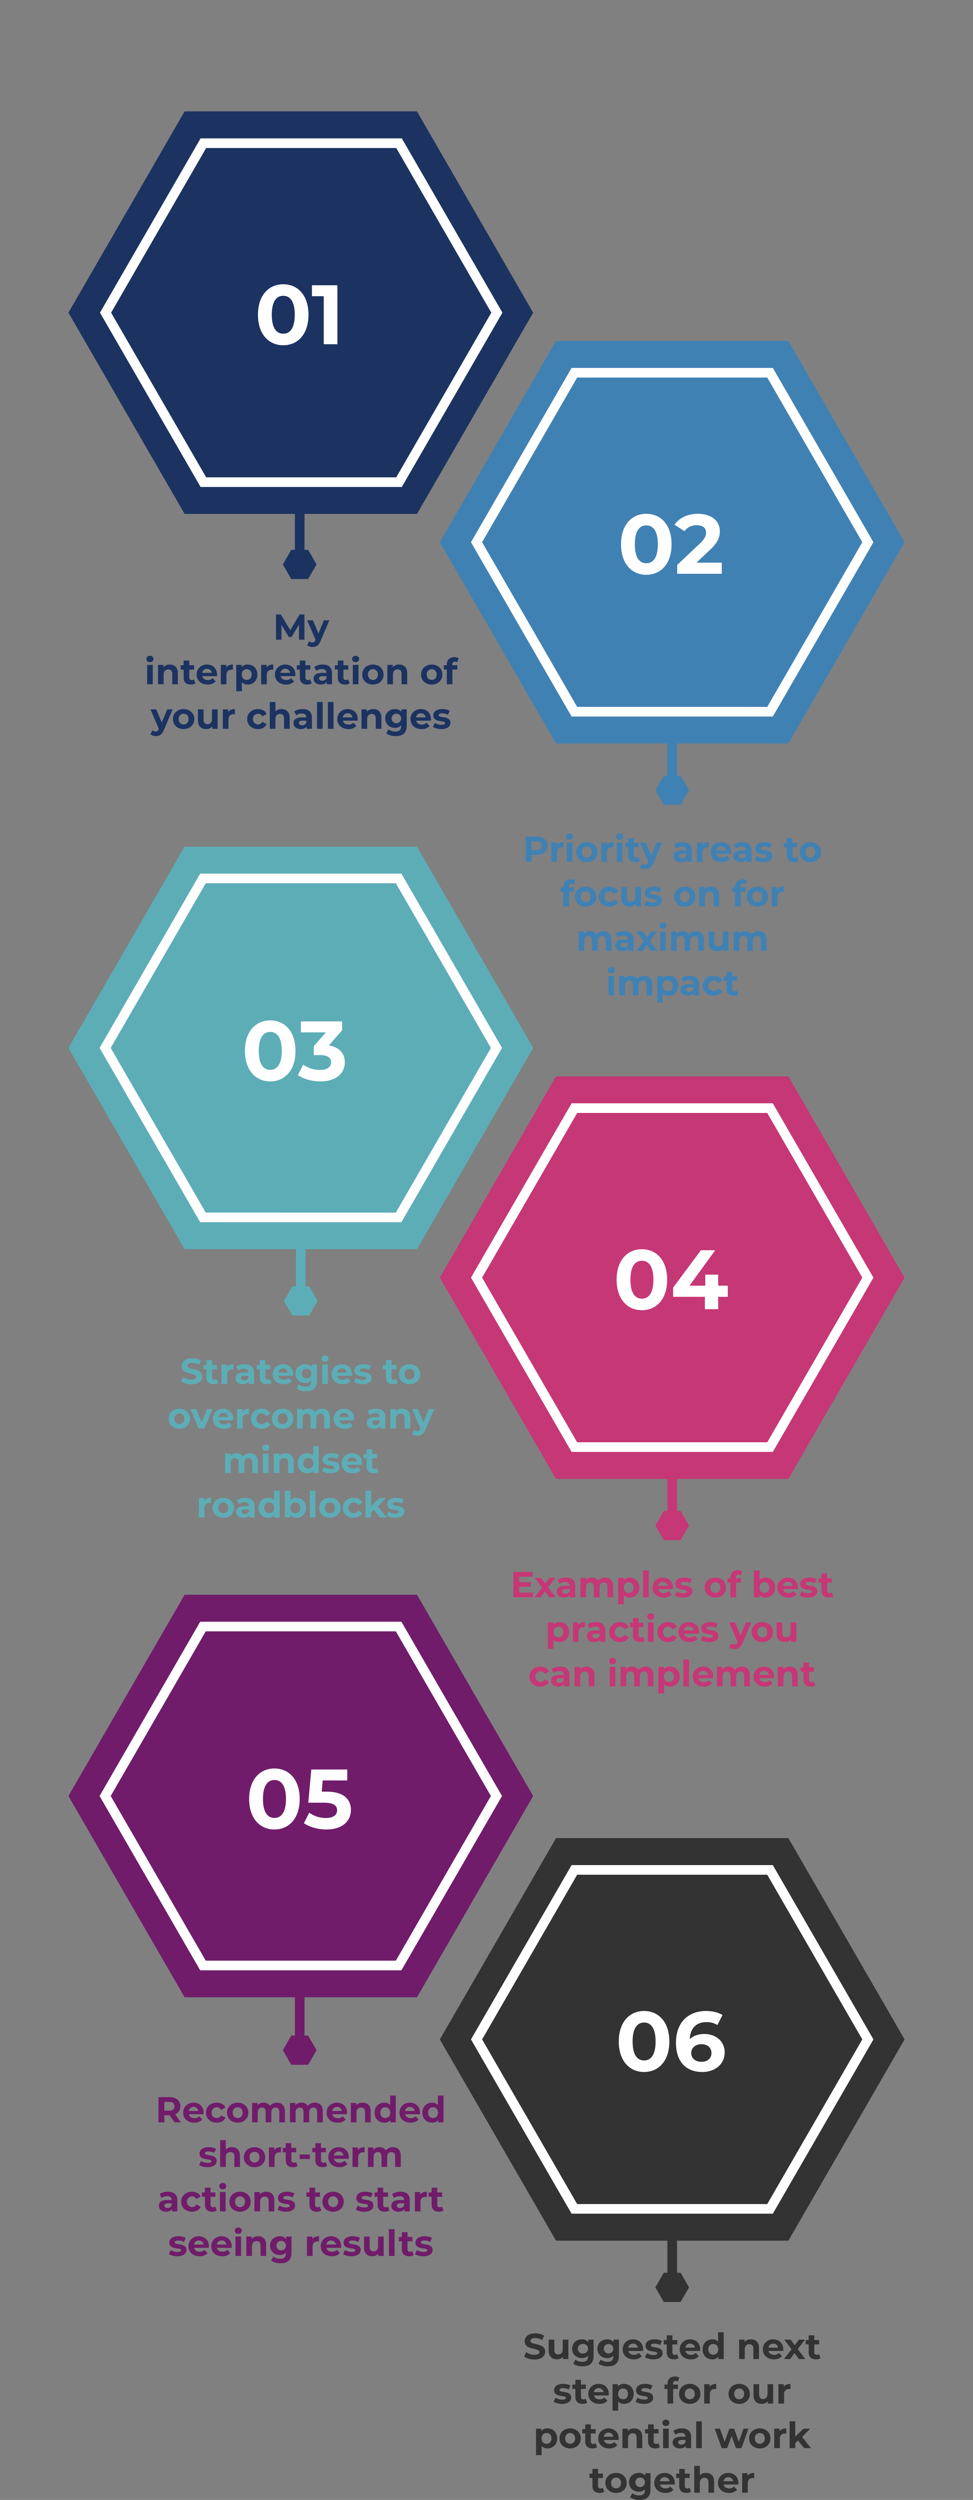 <?xml version="1.0" encoding="UTF-8"?> <svg xmlns="http://www.w3.org/2000/svg" xmlns:xlink="http://www.w3.org/1999/xlink" width="808.679" height="2077.282" viewBox="0 0 808.679 2077.282"><rect x="0" y="0" width="808.679" height="2077.282" fill="#808080" stroke="none"/><defs><clipPath id="clip-path"><rect id="Rectangle_5" data-name="Rectangle 5" width="399.995" height="346.406" fill="#1c3361"></rect></clipPath><clipPath id="clip-path-2"><rect id="Rectangle_5-2" data-name="Rectangle 5" width="336.808" height="291.685" fill="none" stroke="#fff" stroke-width="8"></rect></clipPath><clipPath id="clip-path-3"><rect id="Rectangle_5-3" data-name="Rectangle 5" width="29.017" height="25.13" fill="#1c3361"></rect></clipPath><clipPath id="clip-path-4"><rect id="Rectangle_5-4" data-name="Rectangle 5" width="399.995" height="346.406" fill="#4081b4"></rect></clipPath><clipPath id="clip-path-5"><rect id="Rectangle_5-5" data-name="Rectangle 5" width="29.017" height="25.13" fill="#4081b4"></rect></clipPath><clipPath id="clip-path-7"><rect id="Rectangle_5-7" data-name="Rectangle 5" width="399.995" height="346.406" fill="#5dadb7"></rect></clipPath><clipPath id="clip-path-8"><rect id="Rectangle_5-8" data-name="Rectangle 5" width="29.017" height="25.13" fill="#5dadb7"></rect></clipPath><clipPath id="clip-path-10"><rect id="Rectangle_5-10" data-name="Rectangle 5" width="399.995" height="346.406" fill="#c63775"></rect></clipPath><clipPath id="clip-path-11"><rect id="Rectangle_5-11" data-name="Rectangle 5" width="29.017" height="25.13" fill="#c63775"></rect></clipPath><clipPath id="clip-path-13"><rect id="Rectangle_5-13" data-name="Rectangle 5" width="399.995" height="346.406" fill="#333"></rect></clipPath><clipPath id="clip-path-14"><rect id="Rectangle_5-14" data-name="Rectangle 5" width="29.017" height="25.13" fill="#333"></rect></clipPath><clipPath id="clip-path-16"><rect id="Rectangle_5-16" data-name="Rectangle 5" width="399.995" height="346.406" fill="#701c6a"></rect></clipPath><clipPath id="clip-path-17"><rect id="Rectangle_5-17" data-name="Rectangle 5" width="29.017" height="25.13" fill="#701c6a"></rect></clipPath></defs><g id="Group_2177" data-name="Group 2177" transform="translate(-555.66 -4886.176)"><g id="Group_2123" data-name="Group 2123" transform="translate(-9490.88 -7099.775)"><g id="Group_2096" data-name="Group 2096" transform="translate(10246.537 12505.56) rotate(-120)"><g id="Group_1" data-name="Group 1" clip-path="url(#clip-path)"><path id="Path_1" data-name="Path 1" d="M289.685,0H96.563L0,167.249,96.563,334.5H289.685l96.561-167.249Z" transform="translate(6.874 5.953)" fill="#1c3361"></path></g></g><g id="Group_2103" data-name="Group 2103" transform="translate(10254.775 12464.519) rotate(-120)"><g id="Group_1-2" data-name="Group 1" clip-path="url(#clip-path-2)"><path id="Path_1-2" data-name="Path 1" d="M243.924,0H81.309L0,140.829,81.309,281.658H243.924l81.307-140.829Z" transform="translate(5.788 5.013)" fill="none" stroke="#fff" stroke-miterlimit="10" stroke-width="8"></path></g></g><path id="Path_93021" data-name="Path 93021" d="M135.715,29l-.06-21h-3.99l-7.74,13.05L116.065,8h-4.02V29h4.56V16.67l6.15,10.11h2.19l6.18-10.38.03,12.6Zm16.17-16.14-4.56,10.95L142.8,12.86h-4.83l6.99,16.26-.06.15c-.63,1.44-1.35,2.01-2.64,2.01a4.149,4.149,0,0,1-2.64-1.02l-1.71,3.33a7.167,7.167,0,0,0,4.5,1.47c2.91,0,5.13-1.17,6.69-5.07l7.29-17.13ZM7.3,47.61a2.691,2.691,0,0,0,2.91-2.7A2.627,2.627,0,0,0,7.3,42.39a2.625,2.625,0,1,0,0,5.22ZM4.96,66H9.64V49.86H4.96ZM23.8,49.62a7.066,7.066,0,0,0-5.34,2.13V49.86H13.99V66h4.68V58.02c0-2.97,1.62-4.35,3.87-4.35,2.07,0,3.27,1.2,3.27,3.81V66h4.68V56.76C30.49,51.84,27.61,49.62,23.8,49.62Zm20.07,12.3a3.154,3.154,0,0,1-1.89.6,1.882,1.882,0,0,1-2.01-2.13V53.82h4.02v-3.6H39.97V46.29H35.29v3.93H32.8v3.6h2.49v6.63c0,3.84,2.22,5.79,6.03,5.79a6.688,6.688,0,0,0,3.81-1.02Zm19.2-3.93c0-5.19-3.66-8.37-8.4-8.37-4.92,0-8.61,3.48-8.61,8.31,0,4.8,3.63,8.31,9.21,8.31a8.453,8.453,0,0,0,6.66-2.61l-2.49-2.7a5.471,5.471,0,0,1-4.05,1.56c-2.46,0-4.17-1.23-4.62-3.24H62.98C63.01,58.86,63.07,58.35,63.07,57.99ZM54.7,53.16a3.835,3.835,0,0,1,3.96,3.36H50.71A3.821,3.821,0,0,1,54.7,53.16Zm15.96-1.17V49.86H66.19V66h4.68V58.38c0-3.09,1.71-4.5,4.29-4.5.36,0,.66.03,1.05.06V49.62C73.72,49.62,71.8,50.43,70.66,51.99Zm17.88-2.37a6.271,6.271,0,0,0-5.07,2.1V49.86H79V71.82h4.68V64.29a6.266,6.266,0,0,0,4.86,1.95c4.53,0,8.04-3.24,8.04-8.31S93.07,49.62,88.54,49.62ZM87.73,62.4c-2.34,0-4.11-1.68-4.11-4.47s1.77-4.47,4.11-4.47,4.11,1.68,4.11,4.47S90.07,62.4,87.73,62.4Zm16.44-10.41V49.86H99.7V66h4.68V58.38c0-3.09,1.71-4.5,4.29-4.5.36,0,.66.03,1.05.06V49.62C107.23,49.62,105.31,50.43,104.17,51.99Zm24,6c0-5.19-3.66-8.37-8.4-8.37-4.92,0-8.61,3.48-8.61,8.31,0,4.8,3.63,8.31,9.21,8.31a8.453,8.453,0,0,0,6.66-2.61l-2.49-2.7a5.471,5.471,0,0,1-4.05,1.56c-2.46,0-4.17-1.23-4.62-3.24h12.21C128.11,58.86,128.17,58.35,128.17,57.99Zm-8.37-4.83a3.835,3.835,0,0,1,3.96,3.36h-7.95A3.821,3.821,0,0,1,119.8,53.16Zm20.64,8.76a3.154,3.154,0,0,1-1.89.6,1.882,1.882,0,0,1-2.01-2.13V53.82h4.02v-3.6h-4.02V46.29h-4.68v3.93h-2.49v3.6h2.49v6.63c0,3.84,2.22,5.79,6.03,5.79a6.688,6.688,0,0,0,3.81-1.02Zm10.41-12.3a12.407,12.407,0,0,0-6.96,1.95l1.68,3.27a7.76,7.76,0,0,1,4.65-1.5c2.52,0,3.72,1.17,3.72,3.18h-3.72c-4.92,0-6.93,1.98-6.93,4.83,0,2.79,2.25,4.89,6.03,4.89,2.37,0,4.05-.78,4.92-2.25V66h4.38V56.79C158.62,51.9,155.77,49.62,150.85,49.62Zm-.36,13.47c-1.65,0-2.64-.78-2.64-1.95,0-1.08.69-1.89,2.88-1.89h3.21V60.9A3.448,3.448,0,0,1,150.49,63.09ZM172,61.92a3.154,3.154,0,0,1-1.89.6,1.882,1.882,0,0,1-2.01-2.13V53.82h4.02v-3.6H168.1V46.29h-4.68v3.93h-2.49v3.6h2.49v6.63c0,3.84,2.22,5.79,6.03,5.79a6.688,6.688,0,0,0,3.81-1.02Zm6.24-14.31a2.691,2.691,0,0,0,2.91-2.7,2.627,2.627,0,0,0-2.91-2.52,2.625,2.625,0,1,0,0,5.22ZM175.9,66h4.68V49.86H175.9Zm16.71.24c5.13,0,8.85-3.45,8.85-8.31s-3.72-8.31-8.85-8.31-8.88,3.45-8.88,8.31S187.48,66.24,192.61,66.24Zm0-3.84c-2.34,0-4.14-1.68-4.14-4.47s1.8-4.47,4.14-4.47,4.11,1.68,4.11,4.47S194.95,62.4,192.61,62.4Zm21.78-12.78a7.066,7.066,0,0,0-5.34,2.13V49.86h-4.47V66h4.68V58.02c0-2.97,1.62-4.35,3.87-4.35,2.07,0,3.27,1.2,3.27,3.81V66h4.68V56.76C221.08,51.84,218.2,49.62,214.39,49.62Zm27.09,16.62c5.13,0,8.85-3.45,8.85-8.31s-3.72-8.31-8.85-8.31-8.88,3.45-8.88,8.31S236.35,66.24,241.48,66.24Zm0-3.84c-2.34,0-4.14-1.68-4.14-4.47s1.8-4.47,4.14-4.47,4.11,1.68,4.11,4.47S243.82,62.4,241.48,62.4Zm17.1-12.87c0-1.59.75-2.34,2.13-2.34a3.277,3.277,0,0,1,1.89.57l1.23-3.39a6.634,6.634,0,0,0-3.57-.87c-4.02,0-6.24,2.37-6.24,6v.72h-2.49v3.6h2.49V66h4.68V53.82h4.02v-3.6h-4.14ZM21.64,86.86,17.08,97.81,12.55,86.86H7.72l6.99,16.26-.06.15c-.63,1.44-1.35,2.01-2.64,2.01a4.149,4.149,0,0,1-2.64-1.02l-1.71,3.33a7.167,7.167,0,0,0,4.5,1.47c2.91,0,5.13-1.17,6.69-5.07l7.29-17.13Zm13.65,16.38c5.13,0,8.85-3.45,8.85-8.31s-3.72-8.31-8.85-8.31-8.88,3.45-8.88,8.31S30.16,103.24,35.29,103.24Zm0-3.84c-2.34,0-4.14-1.68-4.14-4.47s1.8-4.47,4.14-4.47,4.11,1.68,4.11,4.47S37.63,99.4,35.29,99.4ZM58.84,86.86v7.98c0,2.97-1.56,4.35-3.72,4.35-2.07,0-3.27-1.2-3.27-3.9V86.86H47.17v9.12c0,4.98,2.85,7.26,6.9,7.26a6.53,6.53,0,0,0,5.01-2.16V103h4.44V86.86Zm13.5,2.13V86.86H67.87V103h4.68V95.38c0-3.09,1.71-4.5,4.29-4.5.36,0,.66.03,1.05.06V86.62C75.4,86.62,73.48,87.43,72.34,88.99Zm24.75,14.25c3.39,0,6.06-1.5,7.23-4.08l-3.63-1.98a3.971,3.971,0,0,1-3.63,2.22,4.477,4.477,0,0,1,0-8.94,4.025,4.025,0,0,1,3.63,2.22l3.63-1.95c-1.17-2.64-3.84-4.11-7.23-4.11-5.25,0-9,3.45-9,8.31S91.84,103.24,97.09,103.24Zm19.62-16.62a7.094,7.094,0,0,0-5.13,1.92v-7.8H106.9V103h4.68V95.02c0-2.97,1.62-4.35,3.87-4.35,2.07,0,3.27,1.2,3.27,3.81V103h4.68V93.76C123.4,88.84,120.52,86.62,116.71,86.62Zm17.43,0a12.407,12.407,0,0,0-6.96,1.95l1.68,3.27a7.761,7.761,0,0,1,4.65-1.5c2.52,0,3.72,1.17,3.72,3.18h-3.72c-4.92,0-6.93,1.98-6.93,4.83,0,2.79,2.25,4.89,6.03,4.89,2.37,0,4.05-.78,4.92-2.25V103h4.38V93.79C141.91,88.9,139.06,86.62,134.14,86.62Zm-.36,13.47c-1.65,0-2.64-.78-2.64-1.95,0-1.08.69-1.89,2.88-1.89h3.21V97.9A3.448,3.448,0,0,1,133.78,100.09ZM146.14,103h4.68V80.74h-4.68Zm9.03,0h4.68V80.74h-4.68Zm24.84-8.01c0-5.19-3.66-8.37-8.4-8.37-4.92,0-8.61,3.48-8.61,8.31,0,4.8,3.63,8.31,9.21,8.31a8.453,8.453,0,0,0,6.66-2.61l-2.49-2.7a5.471,5.471,0,0,1-4.05,1.56c-2.46,0-4.17-1.23-4.62-3.24h12.21C179.95,95.86,180.01,95.35,180.01,94.99Zm-8.37-4.83a3.835,3.835,0,0,1,3.96,3.36h-7.95A3.821,3.821,0,0,1,171.64,90.16Zm21.3-3.54a7.066,7.066,0,0,0-5.34,2.13V86.86h-4.47V103h4.68V95.02c0-2.97,1.62-4.35,3.87-4.35,2.07,0,3.27,1.2,3.27,3.81V103h4.68V93.76C199.63,88.84,196.75,86.62,192.94,86.62Zm23.31.24v2.07a6.479,6.479,0,0,0-5.34-2.31c-4.47,0-8.07,3.09-8.07,7.8s3.6,7.8,8.07,7.8a6.645,6.645,0,0,0,5.1-2.01v.69c0,2.91-1.44,4.41-4.74,4.41a9.647,9.647,0,0,1-5.7-1.83l-1.86,3.36a13.3,13.3,0,0,0,7.92,2.22c5.82,0,9.06-2.76,9.06-8.76V86.86Zm-4.41,11.52a3.969,3.969,0,1,1,4.23-3.96A3.944,3.944,0,0,1,211.84,98.38Zm29.01-3.39c0-5.19-3.66-8.37-8.4-8.37-4.92,0-8.61,3.48-8.61,8.31,0,4.8,3.63,8.31,9.21,8.31a8.453,8.453,0,0,0,6.66-2.61l-2.49-2.7a5.471,5.471,0,0,1-4.05,1.56c-2.46,0-4.17-1.23-4.62-3.24h12.21C240.79,95.86,240.85,95.35,240.85,94.99Zm-8.37-4.83a3.835,3.835,0,0,1,3.96,3.36h-7.95A3.821,3.821,0,0,1,232.48,90.16Zm16.92,13.08c4.83,0,7.62-2.13,7.62-5.13,0-6.36-9.75-3.69-9.75-6.45,0-.84.9-1.5,3-1.5a9.269,9.269,0,0,1,4.65,1.2l1.56-3.33a13.272,13.272,0,0,0-6.21-1.41c-4.71,0-7.47,2.16-7.47,5.22,0,6.45,9.75,3.75,9.75,6.39,0,.9-.81,1.47-2.97,1.47a11.042,11.042,0,0,1-5.61-1.56l-1.56,3.36A13.856,13.856,0,0,0,249.4,103.24Z" transform="translate(10163.877 12488.527)" fill="#1c3361"></path><path id="Path_93032" data-name="Path 93032" d="M120.314,68.84c12.11,0,21-9.17,21-25.34s-8.89-25.34-21-25.34c-12.04,0-21,9.17-21,25.34S108.274,68.84,120.314,68.84Zm0-9.59c-5.6,0-9.52-4.62-9.52-15.75s3.92-15.75,9.52-15.75c5.67,0,9.59,4.62,9.59,15.75S125.984,59.25,120.314,59.25ZM144.184,19v9.1h9.8V68h11.34V19Z" transform="translate(10161.619 12203.988)" fill="#fff"></path><g id="Group_2102" data-name="Group 2102" transform="translate(10313.755 12473.81) rotate(180)"><g id="Group_2101" data-name="Group 2101" transform="translate(14.509 37.694) rotate(-120)"><g id="Group_1-3" data-name="Group 1" clip-path="url(#clip-path-3)"><path id="Path_1-3" data-name="Path 1" d="M21.015,0H7.005L0,12.133,7.005,24.266h14.01l7-12.133Z" transform="translate(0.499 0.432)" fill="#1c3361"></path></g></g><line id="Line_6" data-name="Line 6" y1="36.599" transform="translate(18.136 30.337)" fill="none" stroke="#1c3361" stroke-width="8"></line></g></g><g id="Group_2124" data-name="Group 2124" transform="translate(-9500.88 -6726.775)"><g id="Group_2099" data-name="Group 2099" transform="translate(10565.223 12323.301) rotate(-120)"><g id="Group_1-4" data-name="Group 1" clip-path="url(#clip-path-4)"><path id="Path_1-4" data-name="Path 1" d="M289.685,0H96.563L0,167.249,96.563,334.5H289.685l96.561-167.249Z" transform="translate(6.874 5.953)" fill="#4081b4"></path></g></g><path id="Path_93031" data-name="Path 93031" d="M113.384,68.84c12.11,0,21-9.17,21-25.34s-8.89-25.34-21-25.34c-12.04,0-21,9.17-21,25.34S101.344,68.84,113.384,68.84Zm0-9.59c-5.6,0-9.52-4.62-9.52-15.75s3.92-15.75,9.52-15.75c5.67,0,9.59,4.62,9.59,15.75S119.054,59.25,113.384,59.25Zm41.65-.49L166.3,48.12c6.86-6.37,8.19-10.71,8.19-15.47,0-8.89-7.28-14.49-18.2-14.49-8.82,0-15.68,3.57-19.46,9.1l8.26,5.32a11.982,11.982,0,0,1,10.15-4.9c5.18,0,7.84,2.24,7.84,6.09,0,2.38-.77,4.9-5.11,9.03l-18.9,17.85V68H176.1V58.76Z" transform="translate(10480.305 12021.73)" fill="#fff"></path><path id="Path_93022" data-name="Path 93022" d="M14.989,8H5.9V29h4.86V23.21h4.23c5.61,0,9.12-2.91,9.12-7.59C24.109,10.91,20.6,8,14.989,8Zm-.27,11.25h-3.96V11.96h3.96c2.97,0,4.47,1.35,4.47,3.66C19.189,17.9,17.689,19.25,14.719,19.25ZM31.7,14.99V12.86h-4.47V29h4.68V21.38c0-3.09,1.71-4.5,4.29-4.5.36,0,.66.03,1.05.06V12.62C34.759,12.62,32.839,13.43,31.7,14.99Zm10.68-4.38a2.691,2.691,0,0,0,2.91-2.7,2.627,2.627,0,0,0-2.91-2.52A2.675,2.675,0,0,0,39.469,8,2.675,2.675,0,0,0,42.379,10.61ZM40.039,29h4.68V12.86h-4.68Zm16.71.24c5.13,0,8.85-3.45,8.85-8.31s-3.72-8.31-8.85-8.31-8.88,3.45-8.88,8.31S51.619,29.24,56.749,29.24Zm0-3.84c-2.34,0-4.14-1.68-4.14-4.47s1.8-4.47,4.14-4.47,4.11,1.68,4.11,4.47S59.089,25.4,56.749,25.4Zm16.44-10.41V12.86h-4.47V29H73.4V21.38c0-3.09,1.71-4.5,4.29-4.5.36,0,.66.03,1.05.06V12.62C76.249,12.62,74.329,13.43,73.189,14.99Zm10.68-4.38a2.691,2.691,0,0,0,2.91-2.7,2.627,2.627,0,0,0-2.91-2.52A2.675,2.675,0,0,0,80.959,8,2.675,2.675,0,0,0,83.869,10.61ZM81.529,29h4.68V12.86h-4.68Zm18.18-4.08a3.154,3.154,0,0,1-1.89.6,1.882,1.882,0,0,1-2.01-2.13V16.82h4.02v-3.6h-4.02V9.29h-4.68v3.93h-2.49v3.6h2.49v6.63c0,3.84,2.22,5.79,6.03,5.79a6.688,6.688,0,0,0,3.81-1.02Zm15.12-12.06-4.56,10.95-4.53-10.95h-4.83l6.99,16.26-.06.15c-.63,1.44-1.35,2.01-2.64,2.01a4.149,4.149,0,0,1-2.64-1.02l-1.71,3.33a7.167,7.167,0,0,0,4.5,1.47c2.91,0,5.13-1.17,6.69-5.07l7.29-17.13Zm21.42-.24a12.407,12.407,0,0,0-6.96,1.95l1.68,3.27a7.76,7.76,0,0,1,4.65-1.5c2.52,0,3.72,1.17,3.72,3.18h-3.72c-4.92,0-6.93,1.98-6.93,4.83,0,2.79,2.25,4.89,6.03,4.89,2.37,0,4.05-.78,4.92-2.25V29h4.38V19.79C144.019,14.9,141.169,12.62,136.249,12.62Zm-.36,13.47c-1.65,0-2.64-.78-2.64-1.95,0-1.08.69-1.89,2.88-1.89h3.21V23.9A3.448,3.448,0,0,1,135.889,26.09Zm16.83-11.1V12.86h-4.47V29h4.68V21.38c0-3.09,1.71-4.5,4.29-4.5.36,0,.66.03,1.05.06V12.62C155.779,12.62,153.859,13.43,152.719,14.99Zm24,6c0-5.19-3.66-8.37-8.4-8.37-4.92,0-8.61,3.48-8.61,8.31,0,4.8,3.63,8.31,9.21,8.31a8.453,8.453,0,0,0,6.66-2.61l-2.49-2.7a5.471,5.471,0,0,1-4.05,1.56c-2.46,0-4.17-1.23-4.62-3.24h12.21C176.659,21.86,176.719,21.35,176.719,20.99Zm-8.37-4.83a3.835,3.835,0,0,1,3.96,3.36h-7.95A3.821,3.821,0,0,1,168.349,16.16Zm17.55-3.54a12.407,12.407,0,0,0-6.96,1.95l1.68,3.27a7.76,7.76,0,0,1,4.65-1.5c2.52,0,3.72,1.17,3.72,3.18h-3.72c-4.92,0-6.93,1.98-6.93,4.83,0,2.79,2.25,4.89,6.03,4.89,2.37,0,4.05-.78,4.92-2.25V29h4.38V19.79C193.669,14.9,190.819,12.62,185.9,12.62Zm-.36,13.47c-1.65,0-2.64-.78-2.64-1.95,0-1.08.69-1.89,2.88-1.89h3.21V23.9A3.448,3.448,0,0,1,185.539,26.09Zm17.79,3.15c4.83,0,7.62-2.13,7.62-5.13,0-6.36-9.75-3.69-9.75-6.45,0-.84.9-1.5,3-1.5a9.269,9.269,0,0,1,4.65,1.2l1.56-3.33a13.272,13.272,0,0,0-6.21-1.41c-4.71,0-7.47,2.16-7.47,5.22,0,6.45,9.75,3.75,9.75,6.39,0,.9-.81,1.47-2.97,1.47a11.042,11.042,0,0,1-5.61-1.56l-1.56,3.36A13.856,13.856,0,0,0,203.329,29.24Zm28.14-4.32a3.154,3.154,0,0,1-1.89.6,1.882,1.882,0,0,1-2.01-2.13V16.82h4.02v-3.6h-4.02V9.29h-4.68v3.93H220.4v3.6h2.49v6.63c0,3.84,2.22,5.79,6.03,5.79a6.688,6.688,0,0,0,3.81-1.02Zm11.07,4.32c5.13,0,8.85-3.45,8.85-8.31s-3.72-8.31-8.85-8.31-8.88,3.45-8.88,8.31S237.409,29.24,242.539,29.24Zm0-3.84c-2.34,0-4.14-1.68-4.14-4.47s1.8-4.47,4.14-4.47,4.11,1.68,4.11,4.47S244.879,25.4,242.539,25.4ZM41.839,49.53c0-1.59.75-2.34,2.13-2.34a3.277,3.277,0,0,1,1.89.57l1.23-3.39a6.634,6.634,0,0,0-3.57-.87c-4.02,0-6.24,2.37-6.24,6v.72h-2.49v3.6h2.49V66h4.68V53.82h4.02v-3.6h-4.14Zm13.95,16.71c5.13,0,8.85-3.45,8.85-8.31s-3.72-8.31-8.85-8.31-8.88,3.45-8.88,8.31S50.659,66.24,55.789,66.24Zm0-3.84c-2.34,0-4.14-1.68-4.14-4.47s1.8-4.47,4.14-4.47,4.11,1.68,4.11,4.47S58.129,62.4,55.789,62.4Zm19.77,3.84c3.39,0,6.06-1.5,7.23-4.08l-3.63-1.98a3.971,3.971,0,0,1-3.63,2.22,4.13,4.13,0,0,1-4.23-4.47,4.13,4.13,0,0,1,4.23-4.47,4.025,4.025,0,0,1,3.63,2.22l3.63-1.95c-1.17-2.64-3.84-4.11-7.23-4.11-5.25,0-9,3.45-9,8.31S70.309,66.24,75.559,66.24Zm21.51-16.38v7.98c0,2.97-1.56,4.35-3.72,4.35-2.07,0-3.27-1.2-3.27-3.9V49.86H85.4v9.12c0,4.98,2.85,7.26,6.9,7.26a6.53,6.53,0,0,0,5.01-2.16V66h4.44V49.86Zm14.46,16.38c4.83,0,7.62-2.13,7.62-5.13,0-6.36-9.75-3.69-9.75-6.45,0-.84.9-1.5,3-1.5a9.269,9.269,0,0,1,4.65,1.2l1.56-3.33a13.272,13.272,0,0,0-6.21-1.41c-4.71,0-7.47,2.16-7.47,5.22,0,6.45,9.75,3.75,9.75,6.39,0,.9-.81,1.47-2.97,1.47a11.042,11.042,0,0,1-5.61-1.56l-1.56,3.36A13.856,13.856,0,0,0,111.529,66.24Zm26.67,0c5.13,0,8.85-3.45,8.85-8.31s-3.72-8.31-8.85-8.31-8.88,3.45-8.88,8.31S133.069,66.24,138.2,66.24Zm0-3.84c-2.34,0-4.14-1.68-4.14-4.47s1.8-4.47,4.14-4.47,4.11,1.68,4.11,4.47S140.539,62.4,138.2,62.4Zm21.78-12.78a7.066,7.066,0,0,0-5.34,2.13V49.86h-4.47V66h4.68V58.02c0-2.97,1.62-4.35,3.87-4.35,2.07,0,3.27,1.2,3.27,3.81V66h4.68V56.76C166.669,51.84,163.789,49.62,159.979,49.62Zm24.54-.09c0-1.59.75-2.34,2.13-2.34a3.277,3.277,0,0,1,1.89.57l1.23-3.39a6.634,6.634,0,0,0-3.57-.87c-4.02,0-6.24,2.37-6.24,6v.72h-2.49v3.6h2.49V66h4.68V53.82h4.02v-3.6h-4.14Zm13.95,16.71c5.13,0,8.85-3.45,8.85-8.31s-3.72-8.31-8.85-8.31-8.88,3.45-8.88,8.31S193.339,66.24,198.469,66.24Zm0-3.84c-2.34,0-4.14-1.68-4.14-4.47s1.8-4.47,4.14-4.47,4.11,1.68,4.11,4.47S200.809,62.4,198.469,62.4Zm16.44-10.41V49.86h-4.47V66h4.68V58.38c0-3.09,1.71-4.5,4.29-4.5.36,0,.66.03,1.05.06V49.62C217.969,49.62,216.049,50.43,214.909,51.99ZM70.5,86.62a7.257,7.257,0,0,0-5.82,2.64,6.025,6.025,0,0,0-5.31-2.64,6.537,6.537,0,0,0-5.07,2.1V86.86h-4.47V103h4.68V94.9c0-2.88,1.47-4.23,3.54-4.23,1.95,0,3.06,1.2,3.06,3.81V103h4.68V94.9c0-2.88,1.47-4.23,3.57-4.23,1.89,0,3.06,1.2,3.06,3.81V103H77.1V93.76C77.1,88.84,74.344,86.62,70.5,86.62Zm17.31,0a12.407,12.407,0,0,0-6.96,1.95l1.68,3.27a7.761,7.761,0,0,1,4.65-1.5c2.52,0,3.72,1.17,3.72,3.18h-3.72c-4.92,0-6.93,1.98-6.93,4.83,0,2.79,2.25,4.89,6.03,4.89,2.37,0,4.05-.78,4.92-2.25V103h4.38V93.79C95.584,88.9,92.734,86.62,87.814,86.62Zm-.36,13.47c-1.65,0-2.64-.78-2.64-1.95,0-1.08.69-1.89,2.88-1.89H90.9V97.9A3.448,3.448,0,0,1,87.454,100.09Zm27.93,2.91-6.24-8.25,6-7.89h-4.98l-3.51,4.71-3.42-4.71h-5.25l6,8.01L97.774,103h5.1l3.66-4.95,3.54,4.95ZM120,84.61a2.691,2.691,0,0,0,2.91-2.7A2.627,2.627,0,0,0,120,79.39a2.625,2.625,0,1,0,0,5.22ZM117.664,103h4.68V86.86h-4.68Zm29.7-16.38a7.257,7.257,0,0,0-5.82,2.64,6.025,6.025,0,0,0-5.31-2.64,6.537,6.537,0,0,0-5.07,2.1V86.86h-4.47V103h4.68V94.9c0-2.88,1.47-4.23,3.54-4.23,1.95,0,3.06,1.2,3.06,3.81V103h4.68V94.9c0-2.88,1.47-4.23,3.57-4.23,1.89,0,3.06,1.2,3.06,3.81V103h4.68V93.76C153.964,88.84,151.2,86.62,147.364,86.62Zm22.38.24v7.98c0,2.97-1.56,4.35-3.72,4.35-2.07,0-3.27-1.2-3.27-3.9V86.86h-4.68v9.12c0,4.98,2.85,7.26,6.9,7.26a6.53,6.53,0,0,0,5.01-2.16V103h4.44V86.86Zm29.7-.24a7.257,7.257,0,0,0-5.82,2.64,6.025,6.025,0,0,0-5.31-2.64,6.537,6.537,0,0,0-5.07,2.1V86.86h-4.47V103h4.68V94.9c0-2.88,1.47-4.23,3.54-4.23,1.95,0,3.06,1.2,3.06,3.81V103h4.68V94.9c0-2.88,1.47-4.23,3.57-4.23,1.89,0,3.06,1.2,3.06,3.81V103h4.68V93.76C206.044,88.84,203.284,86.62,199.444,86.62ZM77.059,121.61a2.691,2.691,0,0,0,2.91-2.7,2.627,2.627,0,0,0-2.91-2.52,2.625,2.625,0,1,0,0,5.22ZM74.719,140H79.4V123.86h-4.68Zm29.7-16.38a7.257,7.257,0,0,0-5.82,2.64,6.024,6.024,0,0,0-5.31-2.64,6.537,6.537,0,0,0-5.07,2.1v-1.86h-4.47V140h4.68v-8.1c0-2.88,1.47-4.23,3.54-4.23,1.95,0,3.06,1.2,3.06,3.81V140h4.68v-8.1c0-2.88,1.47-4.23,3.57-4.23,1.89,0,3.06,1.2,3.06,3.81V140h4.68v-9.24C111.019,125.84,108.259,123.62,104.419,123.62Zm20.34,0a6.271,6.271,0,0,0-5.07,2.1v-1.86h-4.47v21.96h4.68v-7.53a6.266,6.266,0,0,0,4.86,1.95c4.53,0,8.04-3.24,8.04-8.31S129.289,123.62,124.759,123.62Zm-.81,12.78c-2.34,0-4.11-1.68-4.11-4.47s1.77-4.47,4.11-4.47,4.11,1.68,4.11,4.47S126.289,136.4,123.949,136.4Zm18.21-12.78a12.407,12.407,0,0,0-6.96,1.95l1.68,3.27a7.761,7.761,0,0,1,4.65-1.5c2.52,0,3.72,1.17,3.72,3.18h-3.72c-4.92,0-6.93,1.98-6.93,4.83,0,2.79,2.25,4.89,6.03,4.89,2.37,0,4.05-.78,4.92-2.25V140h4.38v-9.21C149.929,125.9,147.079,123.62,142.159,123.62Zm-.36,13.47c-1.65,0-2.64-.78-2.64-1.95,0-1.08.69-1.89,2.88-1.89h3.21v1.65A3.448,3.448,0,0,1,141.8,137.09Zm20.34,3.15c3.39,0,6.06-1.5,7.23-4.08l-3.63-1.98a3.971,3.971,0,0,1-3.63,2.22,4.477,4.477,0,0,1,0-8.94,4.025,4.025,0,0,1,3.63,2.22l3.63-1.95c-1.17-2.64-3.84-4.11-7.23-4.11-5.25,0-9,3.45-9,8.31S156.889,140.24,162.139,140.24Zm19.32-4.32a3.154,3.154,0,0,1-1.89.6,1.882,1.882,0,0,1-2.01-2.13v-6.57h4.02v-3.6h-4.02v-3.93h-4.68v3.93h-2.49v3.6h2.49v6.63c0,3.84,2.22,5.79,6.03,5.79a6.688,6.688,0,0,0,3.81-1.02Z" transform="translate(10487.543 12300.106)" fill="#4081b4"></path><g id="Group_2110" data-name="Group 2110" transform="translate(10633.36 12288.373) rotate(180)"><g id="Group_2101-2" data-name="Group 2101" transform="translate(14.509 37.694) rotate(-120)"><g id="Group_1-5" data-name="Group 1" clip-path="url(#clip-path-5)"><path id="Path_1-5" data-name="Path 1" d="M21.015,0H7.005L0,12.133,7.005,24.266h14.01l7-12.133Z" transform="translate(0.499 0.432)" fill="#4081b4"></path></g></g><line id="Line_6-2" data-name="Line 6" y1="36.599" transform="translate(18.136 30.337)" fill="none" stroke="#4081b4" stroke-width="8"></line></g><g id="Group_2104" data-name="Group 2104" transform="translate(10573.122 12282.26) rotate(-120)"><g id="Group_1-6" data-name="Group 1" clip-path="url(#clip-path-2)"><path id="Path_1-6" data-name="Path 1" d="M243.924,0H81.309L0,140.829,81.309,281.658H243.924l81.307-140.829Z" transform="translate(5.788 5.013)" fill="none" stroke="#fff" stroke-miterlimit="10" stroke-width="8"></path></g></g></g><g id="Group_2125" data-name="Group 2125" transform="translate(-10127.518 -6488.827)"><g id="Group_2097" data-name="Group 2097" transform="translate(10883.175 12505.56) rotate(-120)"><g id="Group_1-7" data-name="Group 1" clip-path="url(#clip-path-7)"><path id="Path_1-7" data-name="Path 1" d="M289.685,0H96.563L0,167.249,96.563,334.5H289.685l96.561-167.249Z" transform="translate(6.874 5.953)" fill="#5dadb7"></path></g></g><path id="Path_93030" data-name="Path 93030" d="M113.454,68.84c12.11,0,21-9.17,21-25.34s-8.89-25.34-21-25.34c-12.04,0-21,9.17-21,25.34S101.414,68.84,113.454,68.84Zm0-9.59c-5.6,0-9.52-4.62-9.52-15.75s3.92-15.75,9.52-15.75c5.67,0,9.59,4.62,9.59,15.75S119.124,59.25,113.454,59.25Zm48.72-20.3,11.06-12.6V19h-34.3v9.1h20.86l-10.08,11.41V47h5.18c6.44,0,9.17,2.31,9.17,6.02,0,3.99-3.5,6.3-9.17,6.3a23.8,23.8,0,0,1-14-4.41l-4.41,8.68c4.76,3.36,11.83,5.25,18.69,5.25,13.93,0,20.3-7.56,20.3-15.82C175.474,45.81,170.994,40.35,162.174,38.95Z" transform="translate(10794.306 12204.727)" fill="#fff"></path><path id="Path_93023" data-name="Path 93023" d="M47.618,29.36c6,0,8.91-3,8.91-6.51,0-7.71-12.21-5.04-12.21-8.91,0-1.32,1.11-2.4,3.99-2.4a11.861,11.861,0,0,1,5.82,1.65l1.5-3.69a14.087,14.087,0,0,0-7.29-1.86c-5.97,0-8.85,2.97-8.85,6.54,0,7.8,12.21,5.1,12.21,9.03,0,1.29-1.17,2.25-4.05,2.25a12.352,12.352,0,0,1-6.93-2.19l-1.65,3.66A14.968,14.968,0,0,0,47.618,29.36Zm21.06-4.44a3.154,3.154,0,0,1-1.89.6,1.882,1.882,0,0,1-2.01-2.13V16.82H68.8v-3.6h-4.02V9.29H60.1v3.93h-2.49v3.6H60.1v6.63c0,3.84,2.22,5.79,6.03,5.79a6.688,6.688,0,0,0,3.81-1.02Zm8.37-9.93V12.86h-4.47V29h4.68V21.38c0-3.09,1.71-4.5,4.29-4.5.36,0,.66.03,1.05.06V12.62C80.109,12.62,78.188,13.43,77.049,14.99Zm14.76-2.37a12.407,12.407,0,0,0-6.96,1.95l1.68,3.27a7.76,7.76,0,0,1,4.65-1.5c2.52,0,3.72,1.17,3.72,3.18h-3.72c-4.92,0-6.93,1.98-6.93,4.83,0,2.79,2.25,4.89,6.03,4.89,2.37,0,4.05-.78,4.92-2.25V29h4.38V19.79C99.579,14.9,96.729,12.62,91.809,12.62Zm-.36,13.47c-1.65,0-2.64-.78-2.64-1.95,0-1.08.69-1.89,2.88-1.89H94.9V23.9A3.448,3.448,0,0,1,91.449,26.09Zm21.51-1.17a3.154,3.154,0,0,1-1.89.6,1.882,1.882,0,0,1-2.01-2.13V16.82h4.02v-3.6h-4.02V9.29h-4.68v3.93h-2.49v3.6h2.49v6.63c0,3.84,2.22,5.79,6.03,5.79a6.688,6.688,0,0,0,3.81-1.02Zm19.2-3.93c0-5.19-3.66-8.37-8.4-8.37-4.92,0-8.61,3.48-8.61,8.31,0,4.8,3.63,8.31,9.21,8.31a8.453,8.453,0,0,0,6.66-2.61l-2.49-2.7a5.471,5.471,0,0,1-4.05,1.56c-2.46,0-4.17-1.23-4.62-3.24h12.21C132.1,21.86,132.158,21.35,132.158,20.99Zm-8.37-4.83a3.835,3.835,0,0,1,3.96,3.36H119.8A3.821,3.821,0,0,1,123.788,16.16Zm23.7-3.3v2.07a6.479,6.479,0,0,0-5.34-2.31c-4.47,0-8.07,3.09-8.07,7.8s3.6,7.8,8.07,7.8a6.645,6.645,0,0,0,5.1-2.01v.69c0,2.91-1.44,4.41-4.74,4.41a9.646,9.646,0,0,1-5.7-1.83l-1.86,3.36a13.3,13.3,0,0,0,7.92,2.22c5.82,0,9.06-2.76,9.06-8.76V12.86Zm-4.41,11.52a3.969,3.969,0,1,1,4.23-3.96A3.944,3.944,0,0,1,143.079,24.38Zm15.54-13.77a2.691,2.691,0,0,0,2.91-2.7,2.627,2.627,0,0,0-2.91-2.52A2.675,2.675,0,0,0,155.708,8,2.675,2.675,0,0,0,158.618,10.61ZM156.279,29h4.68V12.86h-4.68Zm24.84-8.01c0-5.19-3.66-8.37-8.4-8.37-4.92,0-8.61,3.48-8.61,8.31,0,4.8,3.63,8.31,9.21,8.31a8.453,8.453,0,0,0,6.66-2.61l-2.49-2.7a5.471,5.471,0,0,1-4.05,1.56c-2.46,0-4.17-1.23-4.62-3.24h12.21C181.059,21.86,181.118,21.35,181.118,20.99Zm-8.37-4.83a3.835,3.835,0,0,1,3.96,3.36h-7.95A3.821,3.821,0,0,1,172.749,16.16Zm16.92,13.08c4.83,0,7.62-2.13,7.62-5.13,0-6.36-9.75-3.69-9.75-6.45,0-.84.9-1.5,3-1.5a9.269,9.269,0,0,1,4.65,1.2l1.56-3.33a13.272,13.272,0,0,0-6.21-1.41c-4.71,0-7.47,2.16-7.47,5.22,0,6.45,9.75,3.75,9.75,6.39,0,.9-.81,1.47-2.97,1.47a11.042,11.042,0,0,1-5.61-1.56l-1.56,3.36A13.856,13.856,0,0,0,189.669,29.24Zm28.14-4.32a3.154,3.154,0,0,1-1.89.6,1.882,1.882,0,0,1-2.01-2.13V16.82h4.02v-3.6h-4.02V9.29h-4.68v3.93h-2.49v3.6h2.49v6.63c0,3.84,2.22,5.79,6.03,5.79a6.688,6.688,0,0,0,3.81-1.02Zm11.07,4.32c5.13,0,8.85-3.45,8.85-8.31s-3.72-8.31-8.85-8.31S220,16.07,220,20.93,223.749,29.24,228.878,29.24Zm0-3.84c-2.34,0-4.14-1.68-4.14-4.47s1.8-4.47,4.14-4.47,4.11,1.68,4.11,4.47S231.218,25.4,228.878,25.4ZM37.6,66.24c5.13,0,8.85-3.45,8.85-8.31s-3.72-8.31-8.85-8.31-8.88,3.45-8.88,8.31S32.468,66.24,37.6,66.24Zm0-3.84c-2.34,0-4.14-1.68-4.14-4.47s1.8-4.47,4.14-4.47,4.11,1.68,4.11,4.47S39.938,62.4,37.6,62.4Zm23.04-12.54-4.62,10.98-4.47-10.98h-4.83L53.5,66h4.83l6.81-16.14Zm21.78,8.13c0-5.19-3.66-8.37-8.4-8.37-4.92,0-8.61,3.48-8.61,8.31,0,4.8,3.63,8.31,9.21,8.31a8.453,8.453,0,0,0,6.66-2.61l-2.49-2.7a5.471,5.471,0,0,1-4.05,1.56c-2.46,0-4.17-1.23-4.62-3.24h12.21C82.358,58.86,82.418,58.35,82.418,57.99Zm-8.37-4.83a3.835,3.835,0,0,1,3.96,3.36h-7.95A3.821,3.821,0,0,1,74.048,53.16Zm15.96-1.17V49.86h-4.47V66h4.68V58.38c0-3.09,1.71-4.5,4.29-4.5.36,0,.66.03,1.05.06V49.62C93.068,49.62,91.148,50.43,90.008,51.99ZM106,66.24c3.39,0,6.06-1.5,7.23-4.08l-3.63-1.98a3.971,3.971,0,0,1-3.63,2.22,4.13,4.13,0,0,1-4.23-4.47,4.13,4.13,0,0,1,4.23-4.47,4.025,4.025,0,0,1,3.63,2.22l3.63-1.95c-1.17-2.64-3.84-4.11-7.23-4.11-5.25,0-9,3.45-9,8.31S100.748,66.24,106,66.24Zm17.4,0c5.13,0,8.85-3.45,8.85-8.31s-3.72-8.31-8.85-8.31-8.88,3.45-8.88,8.31S118.268,66.24,123.4,66.24Zm0-3.84c-2.34,0-4.14-1.68-4.14-4.47s1.8-4.47,4.14-4.47,4.11,1.68,4.11,4.47S125.738,62.4,123.4,62.4Zm32.64-12.78a7.257,7.257,0,0,0-5.82,2.64,6.025,6.025,0,0,0-5.31-2.64,6.537,6.537,0,0,0-5.07,2.1V49.86h-4.47V66h4.68V57.9c0-2.88,1.47-4.23,3.54-4.23,1.95,0,3.06,1.2,3.06,3.81V66h4.68V57.9c0-2.88,1.47-4.23,3.57-4.23,1.89,0,3.06,1.2,3.06,3.81V66h4.68V56.76C162.638,51.84,159.878,49.62,156.038,49.62Zm26.79,8.37c0-5.19-3.66-8.37-8.4-8.37-4.92,0-8.61,3.48-8.61,8.31,0,4.8,3.63,8.31,9.21,8.31a8.453,8.453,0,0,0,6.66-2.61l-2.49-2.7a5.471,5.471,0,0,1-4.05,1.56c-2.46,0-4.17-1.23-4.62-3.24h12.21C182.768,58.86,182.828,58.35,182.828,57.99Zm-8.37-4.83a3.835,3.835,0,0,1,3.96,3.36h-7.95A3.821,3.821,0,0,1,174.458,53.16Zm26.49-3.54a12.407,12.407,0,0,0-6.96,1.95l1.68,3.27a7.76,7.76,0,0,1,4.65-1.5c2.52,0,3.72,1.17,3.72,3.18h-3.72c-4.92,0-6.93,1.98-6.93,4.83,0,2.79,2.25,4.89,6.03,4.89,2.37,0,4.05-.78,4.92-2.25V66h4.38V56.79C208.719,51.9,205.868,49.62,200.949,49.62Zm-.36,13.47c-1.65,0-2.64-.78-2.64-1.95,0-1.08.69-1.89,2.88-1.89h3.21V60.9A3.448,3.448,0,0,1,200.589,63.09Zm22.17-13.47a7.066,7.066,0,0,0-5.34,2.13V49.86h-4.47V66h4.68V58.02c0-2.97,1.62-4.35,3.87-4.35,2.07,0,3.27,1.2,3.27,3.81V66h4.68V56.76C229.448,51.84,226.568,49.62,222.758,49.62Zm22.14.24-4.56,10.95-4.53-10.95h-4.83l6.99,16.26-.06.15c-.63,1.44-1.35,2.01-2.64,2.01a4.149,4.149,0,0,1-2.64-1.02l-1.71,3.33a7.167,7.167,0,0,0,4.5,1.47c2.91,0,5.13-1.17,6.69-5.07l7.29-17.13ZM96.248,86.62a7.257,7.257,0,0,0-5.82,2.64,6.025,6.025,0,0,0-5.31-2.64,6.537,6.537,0,0,0-5.07,2.1V86.86h-4.47V103h4.68V94.9c0-2.88,1.47-4.23,3.54-4.23,1.95,0,3.06,1.2,3.06,3.81V103h4.68V94.9c0-2.88,1.47-4.23,3.57-4.23,1.89,0,3.06,1.2,3.06,3.81V103h4.68V93.76C102.848,88.84,100.088,86.62,96.248,86.62Zm13.14-2.01a2.691,2.691,0,0,0,2.91-2.7,2.627,2.627,0,0,0-2.91-2.52,2.625,2.625,0,1,0,0,5.22ZM107.048,103h4.68V86.86h-4.68Zm18.84-16.38a7.066,7.066,0,0,0-5.34,2.13V86.86h-4.47V103h4.68V95.02c0-2.97,1.62-4.35,3.87-4.35,2.07,0,3.27,1.2,3.27,3.81V103h4.68V93.76C132.578,88.84,129.7,86.62,125.888,86.62Zm22.86-5.88v7.83a6.2,6.2,0,0,0-4.83-1.95c-4.56,0-8.07,3.24-8.07,8.31s3.51,8.31,8.07,8.31a6.208,6.208,0,0,0,5.04-2.1V103h4.47V80.74Zm-4.02,18.66c-2.34,0-4.14-1.68-4.14-4.47s1.8-4.47,4.14-4.47c2.31,0,4.11,1.68,4.11,4.47S147.038,99.4,144.728,99.4Zm18.45,3.84c4.83,0,7.62-2.13,7.62-5.13,0-6.36-9.75-3.69-9.75-6.45,0-.84.9-1.5,3-1.5a9.269,9.269,0,0,1,4.65,1.2l1.56-3.33a13.272,13.272,0,0,0-6.21-1.41c-4.71,0-7.47,2.16-7.47,5.22,0,6.45,9.75,3.75,9.75,6.39,0,.9-.81,1.47-2.97,1.47a11.042,11.042,0,0,1-5.61-1.56l-1.56,3.36A13.856,13.856,0,0,0,163.178,103.24Zm26.31-8.25c0-5.19-3.66-8.37-8.4-8.37-4.92,0-8.61,3.48-8.61,8.31,0,4.8,3.63,8.31,9.21,8.31a8.453,8.453,0,0,0,6.66-2.61l-2.49-2.7a5.471,5.471,0,0,1-4.05,1.56c-2.46,0-4.17-1.23-4.62-3.24H189.4C189.428,95.86,189.488,95.35,189.488,94.99Zm-8.37-4.83a3.835,3.835,0,0,1,3.96,3.36h-7.95A3.821,3.821,0,0,1,181.118,90.16Zm20.64,8.76a3.154,3.154,0,0,1-1.89.6,1.882,1.882,0,0,1-2.01-2.13V90.82h4.02v-3.6h-4.02V83.29h-4.68v3.93h-2.49v3.6h2.49v6.63c0,3.84,2.22,5.79,6.03,5.79a6.688,6.688,0,0,0,3.81-1.02Zm-143.5,27.07v-2.13h-4.47V140h4.68v-7.62c0-3.09,1.71-4.5,4.29-4.5.36,0,.66.03,1.05.06v-4.32C61.313,123.62,59.393,124.43,58.253,125.99Zm15.87,14.25c5.13,0,8.85-3.45,8.85-8.31s-3.72-8.31-8.85-8.31-8.88,3.45-8.88,8.31S68.993,140.24,74.123,140.24Zm0-3.84c-2.34,0-4.14-1.68-4.14-4.47s1.8-4.47,4.14-4.47,4.11,1.68,4.11,4.47S76.463,136.4,74.123,136.4Zm18.21-12.78a12.407,12.407,0,0,0-6.96,1.95l1.68,3.27a7.761,7.761,0,0,1,4.65-1.5c2.52,0,3.72,1.17,3.72,3.18H91.7c-4.92,0-6.93,1.98-6.93,4.83,0,2.79,2.25,4.89,6.03,4.89,2.37,0,4.05-.78,4.92-2.25V140h4.38v-9.21C100.1,125.9,97.253,123.62,92.333,123.62Zm-.36,13.47c-1.65,0-2.64-.78-2.64-1.95,0-1.08.69-1.89,2.88-1.89h3.21v1.65A3.448,3.448,0,0,1,91.973,137.09Zm24.3-19.35v7.83a6.2,6.2,0,0,0-4.83-1.95c-4.56,0-8.07,3.24-8.07,8.31s3.51,8.31,8.07,8.31a6.208,6.208,0,0,0,5.04-2.1V140h4.47V117.74Zm-4.02,18.66c-2.34,0-4.14-1.68-4.14-4.47s1.8-4.47,4.14-4.47c2.31,0,4.11,1.68,4.11,4.47S114.563,136.4,112.254,136.4Zm22.56-12.78a6.266,6.266,0,0,0-4.86,1.95v-7.83h-4.68V140h4.47v-1.86a6.271,6.271,0,0,0,5.07,2.1c4.53,0,8.04-3.24,8.04-8.31S139.343,123.62,134.813,123.62ZM134,136.4c-2.34,0-4.11-1.68-4.11-4.47s1.77-4.47,4.11-4.47,4.11,1.68,4.11,4.47S136.343,136.4,134,136.4Zm11.97,3.6h4.68V117.74h-4.68Zm16.71.24c5.13,0,8.85-3.45,8.85-8.31s-3.72-8.31-8.85-8.31-8.88,3.45-8.88,8.31S157.554,140.24,162.684,140.24Zm0-3.84c-2.34,0-4.14-1.68-4.14-4.47s1.8-4.47,4.14-4.47,4.11,1.68,4.11,4.47S165.023,136.4,162.684,136.4Zm19.77,3.84c3.39,0,6.06-1.5,7.23-4.08l-3.63-1.98a3.971,3.971,0,0,1-3.63,2.22,4.477,4.477,0,0,1,0-8.94,4.025,4.025,0,0,1,3.63,2.22l3.63-1.95c-1.17-2.64-3.84-4.11-7.23-4.11-5.25,0-9,3.45-9,8.31S177.2,140.24,182.454,140.24Zm21.84-.24h5.67l-7.32-9.3,6.72-6.84h-5.58l-6.84,6.48v-12.6h-4.68V140h4.68v-4.11l2.25-2.22Zm12.66.24c4.83,0,7.62-2.13,7.62-5.13,0-6.36-9.75-3.69-9.75-6.45,0-.84.9-1.5,3-1.5a9.269,9.269,0,0,1,4.65,1.2l1.56-3.33a13.272,13.272,0,0,0-6.21-1.41c-4.71,0-7.47,2.16-7.47,5.22,0,6.45,9.75,3.75,9.75,6.39,0,.9-.81,1.47-2.97,1.47a11.042,11.042,0,0,1-5.61-1.56l-1.56,3.36A13.856,13.856,0,0,0,216.953,140.24Z" transform="translate(10794.676 12495.951)" fill="#5dadb7"></path><g id="Group_2108" data-name="Group 2108" transform="translate(10951.311 12474.81) rotate(180)"><g id="Group_2101-3" data-name="Group 2101" transform="translate(14.509 37.694) rotate(-120)"><g id="Group_1-8" data-name="Group 1" clip-path="url(#clip-path-8)"><path id="Path_1-8" data-name="Path 1" d="M21.015,0H7.005L0,12.133,7.005,24.266h14.01l7-12.133Z" transform="translate(0.499 0.432)" fill="#5dadb7"></path></g></g><line id="Line_6-3" data-name="Line 6" y1="36.599" transform="translate(18.136 30.337)" fill="none" stroke="#5cadb7" stroke-width="8"></line></g><g id="Group_2105" data-name="Group 2105" transform="translate(10891.074 12464.519) rotate(-120)"><g id="Group_1-9" data-name="Group 1" clip-path="url(#clip-path-2)"><path id="Path_1-9" data-name="Path 1" d="M243.924,0H81.309L0,140.829,81.309,281.658H243.924l81.307-140.829Z" transform="translate(5.788 5.013)" fill="none" stroke="#fff" stroke-miterlimit="10" stroke-width="8"></path></g></g></g><g id="Group_2126" data-name="Group 2126" transform="translate(-10133.054 -6115.699)"><g id="Group_2098" data-name="Group 2098" transform="translate(11197.396 12323.301) rotate(-120)"><g id="Group_1-10" data-name="Group 1" clip-path="url(#clip-path-10)"><path id="Path_1-10" data-name="Path 1" d="M289.685,0H96.563L0,167.249,96.563,334.5H289.685l96.561-167.249Z" transform="translate(6.874 5.953)" fill="#c63775"></path></g></g><path id="Path_93029" data-name="Path 93029" d="M109.709,68.84c12.11,0,21-9.17,21-25.34s-8.89-25.34-21-25.34c-12.04,0-21,9.17-21,25.34S97.669,68.84,109.709,68.84Zm0-9.59c-5.6,0-9.52-4.62-9.52-15.75s3.92-15.75,9.52-15.75c5.67,0,9.59,4.62,9.59,15.75S115.379,59.25,109.709,59.25Zm71.4-10.78h-7.98V39.3h-10.71v9.17h-13.16L170.679,19h-11.9l-23.1,31.08v7.63h26.39V68h11.06V57.71h7.98Z" transform="translate(11112.478 12021.73)" fill="#fff"></path><path id="Path_93024" data-name="Path 93024" d="M9.034,25.1V20.24h9.75V16.46H9.034V11.9h11.04V8H4.2V29h16.26V25.1ZM39.364,29l-6.24-8.25,6-7.89h-4.98l-3.51,4.71-3.42-4.71h-5.25l6,8.01L21.754,29h5.1l3.66-4.95L34.054,29Zm8.49-16.38a12.407,12.407,0,0,0-6.96,1.95l1.68,3.27a7.761,7.761,0,0,1,4.65-1.5c2.52,0,3.72,1.17,3.72,3.18h-3.72c-4.92,0-6.93,1.98-6.93,4.83,0,2.79,2.25,4.89,6.03,4.89,2.37,0,4.05-.78,4.92-2.25V29h4.38V19.79C55.624,14.9,52.774,12.62,47.854,12.62Zm-.36,13.47c-1.65,0-2.64-.78-2.64-1.95,0-1.08.69-1.89,2.88-1.89h3.21V23.9A3.448,3.448,0,0,1,47.494,26.09Zm33.03-13.47a7.257,7.257,0,0,0-5.82,2.64,6.025,6.025,0,0,0-5.31-2.64,6.537,6.537,0,0,0-5.07,2.1V12.86h-4.47V29h4.68V20.9c0-2.88,1.47-4.23,3.54-4.23,1.95,0,3.06,1.2,3.06,3.81V29h4.68V20.9c0-2.88,1.47-4.23,3.57-4.23,1.89,0,3.06,1.2,3.06,3.81V29h4.68V19.76C87.124,14.84,84.364,12.62,80.524,12.62Zm20.34,0a6.271,6.271,0,0,0-5.07,2.1V12.86h-4.47V34.82H96V27.29a6.266,6.266,0,0,0,4.86,1.95c4.53,0,8.04-3.24,8.04-8.31S105.394,12.62,100.864,12.62Zm-.81,12.78c-2.34,0-4.11-1.68-4.11-4.47s1.77-4.47,4.11-4.47,4.11,1.68,4.11,4.47S102.394,25.4,100.054,25.4Zm11.97,3.6h4.68V6.74h-4.68Zm24.84-8.01c0-5.19-3.66-8.37-8.4-8.37-4.92,0-8.61,3.48-8.61,8.31,0,4.8,3.63,8.31,9.21,8.31a8.453,8.453,0,0,0,6.66-2.61l-2.49-2.7a5.471,5.471,0,0,1-4.05,1.56c-2.46,0-4.17-1.23-4.62-3.24h12.21C136.8,21.86,136.864,21.35,136.864,20.99Zm-8.37-4.83a3.835,3.835,0,0,1,3.96,3.36H124.5A3.821,3.821,0,0,1,128.494,16.16Zm16.92,13.08c4.83,0,7.62-2.13,7.62-5.13,0-6.36-9.75-3.69-9.75-6.45,0-.84.9-1.5,3-1.5a9.269,9.269,0,0,1,4.65,1.2l1.56-3.33a13.272,13.272,0,0,0-6.21-1.41c-4.71,0-7.47,2.16-7.47,5.22,0,6.45,9.75,3.75,9.75,6.39,0,.9-.81,1.47-2.97,1.47a11.042,11.042,0,0,1-5.61-1.56l-1.56,3.36A13.856,13.856,0,0,0,145.414,29.24Zm26.67,0c5.13,0,8.85-3.45,8.85-8.31s-3.72-8.31-8.85-8.31-8.88,3.45-8.88,8.31S166.954,29.24,172.084,29.24Zm0-3.84c-2.34,0-4.14-1.68-4.14-4.47s1.8-4.47,4.14-4.47,4.11,1.68,4.11,4.47S174.424,25.4,172.084,25.4Zm17.1-12.87c0-1.59.75-2.34,2.13-2.34a3.277,3.277,0,0,1,1.89.57l1.23-3.39a6.634,6.634,0,0,0-3.57-.87c-4.02,0-6.24,2.37-6.24,6v.72h-2.49v3.6h2.49V29h4.68V16.82h4.02v-3.6h-4.14Zm24.51.09a6.266,6.266,0,0,0-4.86,1.95V6.74h-4.68V29h4.47V27.14a6.271,6.271,0,0,0,5.07,2.1c4.53,0,8.04-3.24,8.04-8.31S218.224,12.62,213.694,12.62Zm-.81,12.78c-2.34,0-4.11-1.68-4.11-4.47s1.77-4.47,4.11-4.47,4.11,1.68,4.11,4.47S215.224,25.4,212.884,25.4Zm27.78-4.41c0-5.19-3.66-8.37-8.4-8.37-4.92,0-8.61,3.48-8.61,8.31,0,4.8,3.63,8.31,9.21,8.31a8.453,8.453,0,0,0,6.66-2.61l-2.49-2.7a5.471,5.471,0,0,1-4.05,1.56c-2.46,0-4.17-1.23-4.62-3.24h12.21C240.6,21.86,240.664,21.35,240.664,20.99Zm-8.37-4.83a3.835,3.835,0,0,1,3.96,3.36H228.3A3.821,3.821,0,0,1,232.294,16.16Zm16.92,13.08c4.83,0,7.62-2.13,7.62-5.13,0-6.36-9.75-3.69-9.75-6.45,0-.84.9-1.5,3-1.5a9.269,9.269,0,0,1,4.65,1.2l1.56-3.33a13.272,13.272,0,0,0-6.21-1.41c-4.71,0-7.47,2.16-7.47,5.22,0,6.45,9.75,3.75,9.75,6.39,0,.9-.81,1.47-2.97,1.47a11.042,11.042,0,0,1-5.61-1.56l-1.56,3.36A13.856,13.856,0,0,0,249.214,29.24Zm19.65-4.32a3.154,3.154,0,0,1-1.89.6,1.882,1.882,0,0,1-2.01-2.13V16.82h4.02v-3.6h-4.02V9.29h-4.68v3.93h-2.49v3.6h2.49v6.63c0,3.84,2.22,5.79,6.03,5.79a6.688,6.688,0,0,0,3.81-1.02Zm-226.4,24.7a6.271,6.271,0,0,0-5.07,2.1V49.86h-4.47V71.82h4.68V64.29a6.266,6.266,0,0,0,4.86,1.95c4.53,0,8.04-3.24,8.04-8.31S47,49.62,42.469,49.62Zm-.81,12.78c-2.34,0-4.11-1.68-4.11-4.47s1.77-4.47,4.11-4.47,4.11,1.68,4.11,4.47S44,62.4,41.659,62.4ZM58.1,51.99V49.86h-4.47V66h4.68V58.38c0-3.09,1.71-4.5,4.29-4.5.36,0,.66.03,1.05.06V49.62C61.159,49.62,59.239,50.43,58.1,51.99Zm14.76-2.37a12.407,12.407,0,0,0-6.96,1.95l1.68,3.27a7.76,7.76,0,0,1,4.65-1.5c2.52,0,3.72,1.17,3.72,3.18h-3.72c-4.92,0-6.93,1.98-6.93,4.83,0,2.79,2.25,4.89,6.03,4.89,2.37,0,4.05-.78,4.92-2.25V66h4.38V56.79C80.629,51.9,77.779,49.62,72.859,49.62ZM72.5,63.09c-1.65,0-2.64-.78-2.64-1.95,0-1.08.69-1.89,2.88-1.89h3.21V60.9A3.448,3.448,0,0,1,72.5,63.09Zm20.34,3.15c3.39,0,6.06-1.5,7.23-4.08l-3.63-1.98a3.971,3.971,0,0,1-3.63,2.22,4.13,4.13,0,0,1-4.23-4.47,4.13,4.13,0,0,1,4.23-4.47,4.025,4.025,0,0,1,3.63,2.22l3.63-1.95c-1.17-2.64-3.84-4.11-7.23-4.11-5.25,0-9,3.45-9,8.31S87.589,66.24,92.839,66.24Zm19.32-4.32a3.154,3.154,0,0,1-1.89.6,1.882,1.882,0,0,1-2.01-2.13V53.82h4.02v-3.6h-4.02V46.29h-4.68v3.93h-2.49v3.6h2.49v6.63c0,3.84,2.22,5.79,6.03,5.79a6.688,6.688,0,0,0,3.81-1.02Zm6.24-14.31a2.691,2.691,0,0,0,2.91-2.7,2.627,2.627,0,0,0-2.91-2.52,2.625,2.625,0,1,0,0,5.22ZM116.059,66h4.68V49.86h-4.68Zm16.83.24c3.39,0,6.06-1.5,7.23-4.08l-3.63-1.98a3.971,3.971,0,0,1-3.63,2.22,4.13,4.13,0,0,1-4.23-4.47,4.13,4.13,0,0,1,4.23-4.47,4.025,4.025,0,0,1,3.63,2.22l3.63-1.95c-1.17-2.64-3.84-4.11-7.23-4.11-5.25,0-9,3.45-9,8.31S127.639,66.24,132.889,66.24Zm25.53-8.25c0-5.19-3.66-8.37-8.4-8.37-4.92,0-8.61,3.48-8.61,8.31,0,4.8,3.63,8.31,9.21,8.31a8.453,8.453,0,0,0,6.66-2.61l-2.49-2.7a5.471,5.471,0,0,1-4.05,1.56c-2.46,0-4.17-1.23-4.62-3.24h12.21C158.359,58.86,158.419,58.35,158.419,57.99Zm-8.37-4.83a3.835,3.835,0,0,1,3.96,3.36h-7.95A3.821,3.821,0,0,1,150.049,53.16Zm16.92,13.08c4.83,0,7.62-2.13,7.62-5.13,0-6.36-9.75-3.69-9.75-6.45,0-.84.9-1.5,3-1.5a9.269,9.269,0,0,1,4.65,1.2l1.56-3.33a13.272,13.272,0,0,0-6.21-1.41c-4.71,0-7.47,2.16-7.47,5.22,0,6.45,9.75,3.75,9.75,6.39,0,.9-.81,1.47-2.97,1.47a11.042,11.042,0,0,1-5.61-1.56l-1.56,3.36A13.856,13.856,0,0,0,166.969,66.24Zm30.51-16.38-4.56,10.95-4.53-10.95h-4.83l6.99,16.26-.06.15c-.63,1.44-1.35,2.01-2.64,2.01a4.149,4.149,0,0,1-2.64-1.02l-1.71,3.33a7.167,7.167,0,0,0,4.5,1.47c2.91,0,5.13-1.17,6.69-5.07l7.29-17.13Zm13.65,16.38c5.13,0,8.85-3.45,8.85-8.31s-3.72-8.31-8.85-8.31-8.88,3.45-8.88,8.31S206,66.24,211.129,66.24Zm0-3.84c-2.34,0-4.14-1.68-4.14-4.47s1.8-4.47,4.14-4.47,4.11,1.68,4.11,4.47S213.469,62.4,211.129,62.4Zm23.55-12.54v7.98c0,2.97-1.56,4.35-3.72,4.35-2.07,0-3.27-1.2-3.27-3.9V49.86h-4.68v9.12c0,4.98,2.85,7.26,6.9,7.26a6.53,6.53,0,0,0,5.01-2.16V66h4.44V49.86ZM26.629,103.24c3.39,0,6.06-1.5,7.23-4.08l-3.63-1.98A3.971,3.971,0,0,1,26.6,99.4a4.477,4.477,0,0,1,0-8.94,4.025,4.025,0,0,1,3.63,2.22l3.63-1.95c-1.17-2.64-3.84-4.11-7.23-4.11-5.25,0-9,3.45-9,8.31S21.379,103.24,26.629,103.24Zm16.44-16.62a12.407,12.407,0,0,0-6.96,1.95l1.68,3.27a7.761,7.761,0,0,1,4.65-1.5c2.52,0,3.72,1.17,3.72,3.18h-3.72c-4.92,0-6.93,1.98-6.93,4.83,0,2.79,2.25,4.89,6.03,4.89,2.37,0,4.05-.78,4.92-2.25V103h4.38V93.79C50.839,88.9,47.989,86.62,43.069,86.62Zm-.36,13.47c-1.65,0-2.64-.78-2.64-1.95,0-1.08.69-1.89,2.88-1.89h3.21V97.9A3.448,3.448,0,0,1,42.709,100.09Zm22.17-13.47a7.066,7.066,0,0,0-5.34,2.13V86.86h-4.47V103h4.68V95.02c0-2.97,1.62-4.35,3.87-4.35,2.07,0,3.27,1.2,3.27,3.81V103h4.68V93.76C71.569,88.84,68.689,86.62,64.879,86.62Zm21.75-2.01a2.691,2.691,0,0,0,2.91-2.7,2.627,2.627,0,0,0-2.91-2.52,2.625,2.625,0,1,0,0,5.22ZM84.289,103h4.68V86.86h-4.68Zm29.7-16.38a7.257,7.257,0,0,0-5.82,2.64,6.024,6.024,0,0,0-5.31-2.64,6.537,6.537,0,0,0-5.07,2.1V86.86h-4.47V103H98V94.9c0-2.88,1.47-4.23,3.54-4.23,1.95,0,3.06,1.2,3.06,3.81V103h4.68V94.9c0-2.88,1.47-4.23,3.57-4.23,1.89,0,3.06,1.2,3.06,3.81V103h4.68V93.76C120.589,88.84,117.829,86.62,113.989,86.62Zm20.34,0a6.271,6.271,0,0,0-5.07,2.1V86.86h-4.47v21.96h4.68v-7.53a6.266,6.266,0,0,0,4.86,1.95c4.53,0,8.04-3.24,8.04-8.31S138.859,86.62,134.329,86.62Zm-.81,12.78c-2.34,0-4.11-1.68-4.11-4.47s1.77-4.47,4.11-4.47,4.11,1.68,4.11,4.47S135.859,99.4,133.519,99.4Zm11.97,3.6h4.68V80.74h-4.68Zm24.84-8.01c0-5.19-3.66-8.37-8.4-8.37-4.92,0-8.61,3.48-8.61,8.31,0,4.8,3.63,8.31,9.21,8.31a8.453,8.453,0,0,0,6.66-2.61l-2.49-2.7a5.471,5.471,0,0,1-4.05,1.56c-2.46,0-4.17-1.23-4.62-3.24h12.21C170.269,95.86,170.329,95.35,170.329,94.99Zm-8.37-4.83a3.835,3.835,0,0,1,3.96,3.36h-7.95A3.821,3.821,0,0,1,161.959,90.16Zm32.16-3.54a7.257,7.257,0,0,0-5.82,2.64,6.025,6.025,0,0,0-5.31-2.64,6.537,6.537,0,0,0-5.07,2.1V86.86h-4.47V103h4.68V94.9c0-2.88,1.47-4.23,3.54-4.23,1.95,0,3.06,1.2,3.06,3.81V103h4.68V94.9c0-2.88,1.47-4.23,3.57-4.23,1.89,0,3.06,1.2,3.06,3.81V103h4.68V93.76C200.719,88.84,197.959,86.62,194.119,86.62Zm26.79,8.37c0-5.19-3.66-8.37-8.4-8.37-4.92,0-8.61,3.48-8.61,8.31,0,4.8,3.63,8.31,9.21,8.31a8.453,8.453,0,0,0,6.66-2.61l-2.49-2.7a5.471,5.471,0,0,1-4.05,1.56c-2.46,0-4.17-1.23-4.62-3.24h12.21C220.849,95.86,220.909,95.35,220.909,94.99Zm-8.37-4.83a3.835,3.835,0,0,1,3.96,3.36h-7.95A3.821,3.821,0,0,1,212.539,90.16Zm21.3-3.54a7.066,7.066,0,0,0-5.34,2.13V86.86h-4.47V103h4.68V95.02c0-2.97,1.62-4.35,3.87-4.35,2.07,0,3.27,1.2,3.27,3.81V103h4.68V93.76C240.529,88.84,237.649,86.62,233.839,86.62Zm20.07,12.3a3.154,3.154,0,0,1-1.89.6,1.882,1.882,0,0,1-2.01-2.13V90.82h4.02v-3.6h-4.02V83.29h-4.68v3.93h-2.49v3.6h2.49v6.63c0,3.84,2.22,5.79,6.03,5.79a6.688,6.688,0,0,0,3.81-1.02Z" transform="translate(11111.178 12300.106)" fill="#c63775"></path><g id="Group_2111" data-name="Group 2111" transform="translate(11265.533 12288.373) rotate(180)"><g id="Group_2101-4" data-name="Group 2101" transform="translate(14.509 37.694) rotate(-120)"><g id="Group_1-11" data-name="Group 1" clip-path="url(#clip-path-11)"><path id="Path_1-11" data-name="Path 1" d="M21.015,0H7.005L0,12.133,7.005,24.266h14.01l7-12.133Z" transform="translate(0.499 0.432)" fill="#c63775"></path></g></g><line id="Line_6-4" data-name="Line 6" y1="36.599" transform="translate(18.136 30.337)" fill="none" stroke="#c63775" stroke-width="8"></line></g><g id="Group_2106" data-name="Group 2106" transform="translate(11205.295 12282.26) rotate(-120)"><g id="Group_1-12" data-name="Group 1" clip-path="url(#clip-path-2)"><path id="Path_1-12" data-name="Path 1" d="M243.924,0H81.309L0,140.829,81.309,281.658H243.924l81.307-140.829Z" transform="translate(5.788 5.013)" fill="none" stroke="#fff" stroke-miterlimit="10" stroke-width="8"></path></g></g></g><g id="Group_2166" data-name="Group 2166" transform="translate(-10133.054 -5482.709)"><g id="Group_2098-2" data-name="Group 2098" transform="translate(11197.396 12323.301) rotate(-120)"><g id="Group_1-13" data-name="Group 1" clip-path="url(#clip-path-13)"><path id="Path_1-13" data-name="Path 1" d="M289.685,0H96.563L0,167.249,96.563,334.5H289.685l96.561-167.249Z" transform="translate(6.874 5.953)" fill="#333"></path></g></g><path id="Path_93027" data-name="Path 93027" d="M111.529,68.84c12.11,0,21-9.17,21-25.34s-8.89-25.34-21-25.34c-12.04,0-21,9.17-21,25.34S99.489,68.84,111.529,68.84Zm0-9.59c-5.6,0-9.52-4.62-9.52-15.75s3.92-15.75,9.52-15.75c5.67,0,9.59,4.62,9.59,15.75S117.2,59.25,111.529,59.25Zm50.12-21.98c-5.11,0-9.24,1.47-12.11,4.34.35-9.38,5.6-14.21,13.79-14.21a16.138,16.138,0,0,1,9.17,2.45l4.2-8.33c-3.43-2.17-8.47-3.36-13.65-3.36-14.77,0-24.99,9.45-24.99,26.39,0,15.82,8.4,24.29,21.91,24.29,10.36,0,18.55-6.3,18.55-16.31C178.519,43.29,171.1,37.27,161.649,37.27Zm-2.31,23.1c-5.46,0-8.61-3.08-8.61-7.28,0-4.27,3.5-7.35,8.47-7.35,5.04,0,8.33,2.87,8.33,7.35S164.169,60.37,159.339,60.37Z" transform="translate(11112.478 12021.73)" fill="#fff"></path><path id="Path_93026" data-name="Path 93026" d="M21.739,29.36c6,0,8.91-3,8.91-6.51,0-7.71-12.21-5.04-12.21-8.91,0-1.32,1.11-2.4,3.99-2.4a11.861,11.861,0,0,1,5.82,1.65l1.5-3.69a14.087,14.087,0,0,0-7.29-1.86c-5.97,0-8.85,2.97-8.85,6.54,0,7.8,12.21,5.1,12.21,9.03,0,1.29-1.17,2.25-4.05,2.25a12.352,12.352,0,0,1-6.93-2.19l-1.65,3.66A14.968,14.968,0,0,0,21.739,29.36Zm23.49-16.5v7.98c0,2.97-1.56,4.35-3.72,4.35-2.07,0-3.27-1.2-3.27-3.9V12.86h-4.68v9.12c0,4.98,2.85,7.26,6.9,7.26a6.53,6.53,0,0,0,5.01-2.16V29h4.44V12.86Zm21.24,0v2.07a6.479,6.479,0,0,0-5.34-2.31c-4.47,0-8.07,3.09-8.07,7.8s3.6,7.8,8.07,7.8a6.644,6.644,0,0,0,5.1-2.01v.69c0,2.91-1.44,4.41-4.74,4.41a9.646,9.646,0,0,1-5.7-1.83l-1.86,3.36a13.3,13.3,0,0,0,7.92,2.22c5.82,0,9.06-2.76,9.06-8.76V12.86Zm-4.41,11.52a3.971,3.971,0,1,1,0-7.92,3.969,3.969,0,1,1,0,7.92Zm25.41-11.52v2.07a6.479,6.479,0,0,0-5.34-2.31c-4.47,0-8.07,3.09-8.07,7.8s3.6,7.8,8.07,7.8a6.644,6.644,0,0,0,5.1-2.01v.69c0,2.91-1.44,4.41-4.74,4.41a9.646,9.646,0,0,1-5.7-1.83l-1.86,3.36a13.3,13.3,0,0,0,7.92,2.22c5.82,0,9.06-2.76,9.06-8.76V12.86Zm-4.41,11.52a3.969,3.969,0,1,1,4.23-3.96A3.944,3.944,0,0,1,83.059,24.38Zm29.01-3.39c0-5.19-3.66-8.37-8.4-8.37-4.92,0-8.61,3.48-8.61,8.31,0,4.8,3.63,8.31,9.21,8.31a8.453,8.453,0,0,0,6.66-2.61l-2.49-2.7a5.471,5.471,0,0,1-4.05,1.56c-2.46,0-4.17-1.23-4.62-3.24h12.21C112.009,21.86,112.069,21.35,112.069,20.99Zm-8.37-4.83a3.835,3.835,0,0,1,3.96,3.36h-7.95A3.821,3.821,0,0,1,103.7,16.16Zm16.92,13.08c4.83,0,7.62-2.13,7.62-5.13,0-6.36-9.75-3.69-9.75-6.45,0-.84.9-1.5,3-1.5a9.269,9.269,0,0,1,4.65,1.2l1.56-3.33a13.272,13.272,0,0,0-6.21-1.41c-4.71,0-7.47,2.16-7.47,5.22,0,6.45,9.75,3.75,9.75,6.39,0,.9-.81,1.47-2.97,1.47a11.042,11.042,0,0,1-5.61-1.56l-1.56,3.36A13.856,13.856,0,0,0,120.619,29.24Zm19.65-4.32a3.154,3.154,0,0,1-1.89.6,1.882,1.882,0,0,1-2.01-2.13V16.82h4.02v-3.6h-4.02V9.29h-4.68v3.93H129.2v3.6h2.49v6.63c0,3.84,2.22,5.79,6.03,5.79a6.688,6.688,0,0,0,3.81-1.02Zm19.2-3.93c0-5.19-3.66-8.37-8.4-8.37-4.92,0-8.61,3.48-8.61,8.31,0,4.8,3.63,8.31,9.21,8.31a8.453,8.453,0,0,0,6.66-2.61l-2.49-2.7a5.471,5.471,0,0,1-4.05,1.56c-2.46,0-4.17-1.23-4.62-3.24h12.21C159.409,21.86,159.469,21.35,159.469,20.99Zm-8.37-4.83a3.835,3.835,0,0,1,3.96,3.36h-7.95A3.821,3.821,0,0,1,151.1,16.16Zm23.25-9.42v7.83a6.2,6.2,0,0,0-4.83-1.95c-4.56,0-8.07,3.24-8.07,8.31s3.51,8.31,8.07,8.31a6.209,6.209,0,0,0,5.04-2.1V29h4.47V6.74Zm-4.02,18.66c-2.34,0-4.14-1.68-4.14-4.47s1.8-4.47,4.14-4.47c2.31,0,4.11,1.68,4.11,4.47S172.639,25.4,170.329,25.4Zm31.32-12.78a7.066,7.066,0,0,0-5.34,2.13V12.86h-4.47V29h4.68V21.02c0-2.97,1.62-4.35,3.87-4.35,2.07,0,3.27,1.2,3.27,3.81V29h4.68V19.76C208.339,14.84,205.459,12.62,201.649,12.62Zm26.91,8.37c0-5.19-3.66-8.37-8.4-8.37-4.92,0-8.61,3.48-8.61,8.31,0,4.8,3.63,8.31,9.21,8.31a8.453,8.453,0,0,0,6.66-2.61l-2.49-2.7a5.471,5.471,0,0,1-4.05,1.56c-2.46,0-4.17-1.23-4.62-3.24h12.21C228.5,21.86,228.559,21.35,228.559,20.99Zm-8.37-4.83a3.835,3.835,0,0,1,3.96,3.36H216.2A3.821,3.821,0,0,1,220.189,16.16ZM246.8,29l-6.24-8.25,6-7.89h-4.98l-3.51,4.71-3.42-4.71H229.4l6,8.01L229.189,29h5.1l3.66-4.95,3.54,4.95Zm11.43-4.08a3.154,3.154,0,0,1-1.89.6,1.882,1.882,0,0,1-2.01-2.13V16.82h4.02v-3.6h-4.02V9.29h-4.68v3.93h-2.49v3.6h2.49v6.63c0,3.84,2.22,5.79,6.03,5.79a6.688,6.688,0,0,0,3.81-1.02ZM44.659,66.24c4.83,0,7.62-2.13,7.62-5.13,0-6.36-9.75-3.69-9.75-6.45,0-.84.9-1.5,3-1.5a9.269,9.269,0,0,1,4.65,1.2l1.56-3.33a13.272,13.272,0,0,0-6.21-1.41c-4.71,0-7.47,2.16-7.47,5.22,0,6.45,9.75,3.75,9.75,6.39,0,.9-.81,1.47-2.97,1.47a11.043,11.043,0,0,1-5.61-1.56l-1.56,3.36A13.856,13.856,0,0,0,44.659,66.24Zm19.65-4.32a3.154,3.154,0,0,1-1.89.6,1.882,1.882,0,0,1-2.01-2.13V53.82h4.02v-3.6h-4.02V46.29h-4.68v3.93h-2.49v3.6h2.49v6.63c0,3.84,2.22,5.79,6.03,5.79a6.688,6.688,0,0,0,3.81-1.02Zm19.2-3.93c0-5.19-3.66-8.37-8.4-8.37-4.92,0-8.61,3.48-8.61,8.31,0,4.8,3.63,8.31,9.21,8.31a8.453,8.453,0,0,0,6.66-2.61l-2.49-2.7a5.471,5.471,0,0,1-4.05,1.56c-2.46,0-4.17-1.23-4.62-3.24h12.21C83.449,58.86,83.509,58.35,83.509,57.99Zm-8.37-4.83a3.835,3.835,0,0,1,3.96,3.36h-7.95A3.821,3.821,0,0,1,75.139,53.16Zm21.03-3.54a6.271,6.271,0,0,0-5.07,2.1V49.86h-4.47V71.82h4.68V64.29a6.266,6.266,0,0,0,4.86,1.95c4.53,0,8.04-3.24,8.04-8.31S100.7,49.62,96.169,49.62Zm-.81,12.78c-2.34,0-4.11-1.68-4.11-4.47s1.77-4.47,4.11-4.47,4.11,1.68,4.11,4.47S97.7,62.4,95.359,62.4Zm17.4,3.84c4.83,0,7.62-2.13,7.62-5.13,0-6.36-9.75-3.69-9.75-6.45,0-.84.9-1.5,3-1.5a9.269,9.269,0,0,1,4.65,1.2l1.56-3.33a13.272,13.272,0,0,0-6.21-1.41c-4.71,0-7.47,2.16-7.47,5.22,0,6.45,9.75,3.75,9.75,6.39,0,.9-.81,1.47-2.97,1.47a11.043,11.043,0,0,1-5.61-1.56l-1.56,3.36A13.856,13.856,0,0,0,112.759,66.24Zm24.12-16.71c0-1.59.75-2.34,2.13-2.34a3.277,3.277,0,0,1,1.89.57l1.23-3.39a6.634,6.634,0,0,0-3.57-.87c-4.02,0-6.24,2.37-6.24,6v.72h-2.49v3.6h2.49V66H137V53.82h4.02v-3.6h-4.14Zm13.95,16.71c5.13,0,8.85-3.45,8.85-8.31s-3.72-8.31-8.85-8.31-8.88,3.45-8.88,8.31S145.7,66.24,150.829,66.24Zm0-3.84c-2.34,0-4.14-1.68-4.14-4.47s1.8-4.47,4.14-4.47,4.11,1.68,4.11,4.47S153.169,62.4,150.829,62.4Zm16.44-10.41V49.86H162.8V66h4.68V58.38c0-3.09,1.71-4.5,4.29-4.5.36,0,.66.03,1.05.06V49.62C170.329,49.62,168.409,50.43,167.269,51.99ZM191.9,66.24c5.13,0,8.85-3.45,8.85-8.31s-3.72-8.31-8.85-8.31-8.88,3.45-8.88,8.31S186.769,66.24,191.9,66.24Zm0-3.84c-2.34,0-4.14-1.68-4.14-4.47s1.8-4.47,4.14-4.47,4.11,1.68,4.11,4.47S194.239,62.4,191.9,62.4Zm23.55-12.54v7.98c0,2.97-1.56,4.35-3.72,4.35-2.07,0-3.27-1.2-3.27-3.9V49.86h-4.68v9.12c0,4.98,2.85,7.26,6.9,7.26a6.53,6.53,0,0,0,5.01-2.16V66h4.44V49.86Zm13.5,2.13V49.86h-4.47V66h4.68V58.38c0-3.09,1.71-4.5,4.29-4.5.36,0,.66.03,1.05.06V49.62C232.009,49.62,230.089,50.43,228.949,51.99ZM32.569,86.62a6.271,6.271,0,0,0-5.07,2.1V86.86h-4.47v21.96h4.68v-7.53a6.266,6.266,0,0,0,4.86,1.95c4.53,0,8.04-3.24,8.04-8.31S37.1,86.62,32.569,86.62Zm-.81,12.78c-2.34,0-4.11-1.68-4.11-4.47s1.77-4.47,4.11-4.47,4.11,1.68,4.11,4.47S34.1,99.4,31.759,99.4Zm19.65,3.84c5.13,0,8.85-3.45,8.85-8.31s-3.72-8.31-8.85-8.31-8.88,3.45-8.88,8.31S46.279,103.24,51.409,103.24Zm0-3.84c-2.34,0-4.14-1.68-4.14-4.47s1.8-4.47,4.14-4.47,4.11,1.68,4.11,4.47S53.749,99.4,51.409,99.4Zm21.12-.48a3.154,3.154,0,0,1-1.89.6,1.882,1.882,0,0,1-2.01-2.13V90.82h4.02v-3.6h-4.02V83.29h-4.68v3.93h-2.49v3.6h2.49v6.63c0,3.84,2.22,5.79,6.03,5.79a6.688,6.688,0,0,0,3.81-1.02Zm19.2-3.93c0-5.19-3.66-8.37-8.4-8.37-4.92,0-8.61,3.48-8.61,8.31,0,4.8,3.63,8.31,9.21,8.31a8.453,8.453,0,0,0,6.66-2.61l-2.49-2.7a5.471,5.471,0,0,1-4.05,1.56c-2.46,0-4.17-1.23-4.62-3.24h12.21C91.669,95.86,91.729,95.35,91.729,94.99Zm-8.37-4.83a3.835,3.835,0,0,1,3.96,3.36h-7.95A3.821,3.821,0,0,1,83.359,90.16Zm21.3-3.54a7.066,7.066,0,0,0-5.34,2.13V86.86h-4.47V103h4.68V95.02c0-2.97,1.62-4.35,3.87-4.35,2.07,0,3.27,1.2,3.27,3.81V103h4.68V93.76C111.349,88.84,108.469,86.62,104.659,86.62Zm20.07,12.3a3.154,3.154,0,0,1-1.89.6,1.882,1.882,0,0,1-2.01-2.13V90.82h4.02v-3.6h-4.02V83.29h-4.68v3.93h-2.49v3.6h2.49v6.63c0,3.84,2.22,5.79,6.03,5.79a6.688,6.688,0,0,0,3.81-1.02Zm6.24-14.31a2.691,2.691,0,0,0,2.91-2.7,2.627,2.627,0,0,0-2.91-2.52,2.625,2.625,0,1,0,0,5.22ZM128.629,103h4.68V86.86h-4.68Zm15.54-16.38a12.407,12.407,0,0,0-6.96,1.95l1.68,3.27a7.761,7.761,0,0,1,4.65-1.5c2.52,0,3.72,1.17,3.72,3.18h-3.72c-4.92,0-6.93,1.98-6.93,4.83,0,2.79,2.25,4.89,6.03,4.89,2.37,0,4.05-.78,4.92-2.25V103h4.38V93.79C151.939,88.9,149.089,86.62,144.169,86.62Zm-.36,13.47c-1.65,0-2.64-.78-2.64-1.95,0-1.08.69-1.89,2.88-1.89h3.21V97.9A3.448,3.448,0,0,1,143.809,100.09Zm12.36,2.91h4.68V80.74h-4.68Zm39.3-16.14-3.93,10.92L187.7,86.86h-3.96l-3.96,10.92-3.81-10.92h-4.41l5.82,16.14h4.5l3.75-10.02,3.63,10.02h4.5l5.85-16.14Zm13.56,16.38c5.13,0,8.85-3.45,8.85-8.31s-3.72-8.31-8.85-8.31-8.88,3.45-8.88,8.31S203.9,103.24,209.029,103.24Zm0-3.84c-2.34,0-4.14-1.68-4.14-4.47s1.8-4.47,4.14-4.47,4.11,1.68,4.11,4.47S211.369,99.4,209.029,99.4Zm16.44-10.41V86.86H221V103h4.68V95.38c0-3.09,1.71-4.5,4.29-4.5.36,0,.66.03,1.05.06V86.62C228.529,86.62,226.609,87.43,225.469,88.99ZM245.839,103h5.67l-7.32-9.3,6.72-6.84h-5.58l-6.84,6.48V80.74h-4.68V103h4.68V98.89l2.25-2.22ZM78.5,135.92a3.154,3.154,0,0,1-1.89.6,1.882,1.882,0,0,1-2.01-2.13v-6.57h4.02v-3.6H74.6v-3.93h-4.68v3.93h-2.49v3.6h2.49v6.63c0,3.84,2.22,5.79,6.03,5.79a6.688,6.688,0,0,0,3.81-1.02Zm11.07,4.32c5.13,0,8.85-3.45,8.85-8.31s-3.72-8.31-8.85-8.31-8.88,3.45-8.88,8.31S84.439,140.24,89.569,140.24Zm0-3.84c-2.34,0-4.14-1.68-4.14-4.47s1.8-4.47,4.14-4.47,4.11,1.68,4.11,4.47S91.909,136.4,89.569,136.4Zm24.18-12.54v2.07a6.479,6.479,0,0,0-5.34-2.31c-4.47,0-8.07,3.09-8.07,7.8s3.6,7.8,8.07,7.8a6.645,6.645,0,0,0,5.1-2.01v.69c0,2.91-1.44,4.41-4.74,4.41a9.646,9.646,0,0,1-5.7-1.83l-1.86,3.36a13.3,13.3,0,0,0,7.92,2.22c5.82,0,9.06-2.76,9.06-8.76V123.86Zm-4.41,11.52a3.969,3.969,0,1,1,4.23-3.96A3.944,3.944,0,0,1,109.339,135.38Zm29.01-3.39c0-5.19-3.66-8.37-8.4-8.37-4.92,0-8.61,3.48-8.61,8.31,0,4.8,3.63,8.31,9.21,8.31a8.453,8.453,0,0,0,6.66-2.61l-2.49-2.7a5.471,5.471,0,0,1-4.05,1.56c-2.46,0-4.17-1.23-4.62-3.24h12.21C138.289,132.86,138.349,132.35,138.349,131.99Zm-8.37-4.83a3.835,3.835,0,0,1,3.96,3.36h-7.95A3.821,3.821,0,0,1,129.979,127.16Zm20.64,8.76a3.154,3.154,0,0,1-1.89.6,1.882,1.882,0,0,1-2.01-2.13v-6.57h4.02v-3.6h-4.02v-3.93h-4.68v3.93h-2.49v3.6h2.49v6.63c0,3.84,2.22,5.79,6.03,5.79a6.688,6.688,0,0,0,3.81-1.02Zm13.71-12.3a7.094,7.094,0,0,0-5.13,1.92v-7.8h-4.68V140h4.68v-7.98c0-2.97,1.62-4.35,3.87-4.35,2.07,0,3.27,1.2,3.27,3.81V140h4.68v-9.24C171.019,125.84,168.139,123.62,164.329,123.62Zm26.91,8.37c0-5.19-3.66-8.37-8.4-8.37-4.92,0-8.61,3.48-8.61,8.31,0,4.8,3.63,8.31,9.21,8.31a8.453,8.453,0,0,0,6.66-2.61l-2.49-2.7a5.471,5.471,0,0,1-4.05,1.56c-2.46,0-4.17-1.23-4.62-3.24h12.21C191.179,132.86,191.239,132.35,191.239,131.99Zm-8.37-4.83a3.835,3.835,0,0,1,3.96,3.36h-7.95A3.821,3.821,0,0,1,182.869,127.16Zm15.96-1.17v-2.13h-4.47V140h4.68v-7.62c0-3.09,1.71-4.5,4.29-4.5.36,0,.66.03,1.05.06v-4.32C201.889,123.62,199.969,124.43,198.829,125.99Z" transform="translate(11111.178 12300.106)" fill="#333"></path><g id="Group_2111-2" data-name="Group 2111" transform="translate(11265.533 12288.373) rotate(180)"><g id="Group_2101-5" data-name="Group 2101" transform="translate(14.509 37.694) rotate(-120)"><g id="Group_1-14" data-name="Group 1" clip-path="url(#clip-path-14)"><path id="Path_1-14" data-name="Path 1" d="M21.015,0H7.005L0,12.133,7.005,24.266h14.01l7-12.133Z" transform="translate(0.499 0.432)" fill="#333"></path></g></g><line id="Line_6-5" data-name="Line 6" y1="36.599" transform="translate(18.136 30.337)" fill="none" stroke="#333" stroke-width="8"></line></g><g id="Group_2106-2" data-name="Group 2106" transform="translate(11205.295 12282.26) rotate(-120)"><g id="Group_1-15" data-name="Group 1" clip-path="url(#clip-path-2)"><path id="Path_1-15" data-name="Path 1" d="M243.924,0H81.309L0,140.829,81.309,281.658H243.924l81.307-140.829Z" transform="translate(5.788 5.013)" fill="none" stroke="#fff" stroke-miterlimit="10" stroke-width="8"></path></g></g></g><g id="Group_2127" data-name="Group 2127" transform="translate(-10756.256 -5867.219)"><g id="Group_2100" data-name="Group 2100" transform="translate(11511.913 12505.56) rotate(-120)"><g id="Group_1-16" data-name="Group 1" clip-path="url(#clip-path-16)"><path id="Path_1-16" data-name="Path 1" d="M289.685,0H96.563L0,167.249,96.563,334.5H289.685l96.561-167.249Z" transform="translate(6.874 5.953)" fill="#701c6a"></path></g></g><path id="Path_93028" data-name="Path 93028" d="M113,68.84c12.11,0,21-9.17,21-25.34s-8.89-25.34-21-25.34c-12.04,0-21,9.17-21,25.34S100.959,68.84,113,68.84Zm0-9.59c-5.6,0-9.52-4.62-9.52-15.75S107.4,27.75,113,27.75c5.67,0,9.59,4.62,9.59,15.75S118.669,59.25,113,59.25Zm43.33-21.84h-3.99l.77-9.31h20.44V19h-29.89l-2.52,27.58h12.53c8.89,0,11.41,2.52,11.41,6.37,0,3.99-3.5,6.37-9.17,6.37a23.582,23.582,0,0,1-13.93-4.41l-4.48,8.68c4.76,3.36,11.9,5.25,18.69,5.25,14,0,20.37-7.56,20.37-16.24S170.819,37.41,156.329,37.41Z" transform="translate(11426.995 12204.727)" fill="#fff"></path><path id="Path_93025" data-name="Path 93025" d="M45.31,29,40.6,22.25a6.827,6.827,0,0,0,4.32-6.63C44.92,10.91,41.41,8,35.8,8H26.71V29h4.86V23.15h4.47L40.09,29ZM40,15.62c0,2.28-1.5,3.66-4.47,3.66H31.57V11.96h3.96C38.5,11.96,40,13.31,40,15.62Zm24.24,5.37c0-5.19-3.66-8.37-8.4-8.37-4.92,0-8.61,3.48-8.61,8.31,0,4.8,3.63,8.31,9.21,8.31a8.453,8.453,0,0,0,6.66-2.61l-2.49-2.7a5.471,5.471,0,0,1-4.05,1.56c-2.46,0-4.17-1.23-4.62-3.24H64.15C64.18,21.86,64.24,21.35,64.24,20.99Zm-8.37-4.83a3.835,3.835,0,0,1,3.96,3.36H51.88A3.821,3.821,0,0,1,55.87,16.16ZM75.16,29.24c3.39,0,6.06-1.5,7.23-4.08l-3.63-1.98a3.971,3.971,0,0,1-3.63,2.22,4.13,4.13,0,0,1-4.23-4.47,4.13,4.13,0,0,1,4.23-4.47,4.025,4.025,0,0,1,3.63,2.22l3.63-1.95c-1.17-2.64-3.84-4.11-7.23-4.11-5.25,0-9,3.45-9,8.31S69.91,29.24,75.16,29.24Zm17.4,0c5.13,0,8.85-3.45,8.85-8.31s-3.72-8.31-8.85-8.31-8.88,3.45-8.88,8.31S87.43,29.24,92.56,29.24Zm0-3.84c-2.34,0-4.14-1.68-4.14-4.47s1.8-4.47,4.14-4.47,4.11,1.68,4.11,4.47S94.9,25.4,92.56,25.4ZM125.2,12.62a7.257,7.257,0,0,0-5.82,2.64,6.025,6.025,0,0,0-5.31-2.64,6.537,6.537,0,0,0-5.07,2.1V12.86h-4.47V29h4.68V20.9c0-2.88,1.47-4.23,3.54-4.23,1.95,0,3.06,1.2,3.06,3.81V29h4.68V20.9c0-2.88,1.47-4.23,3.57-4.23,1.89,0,3.06,1.2,3.06,3.81V29h4.68V19.76C131.8,14.84,129.04,12.62,125.2,12.62Zm31.47,0a7.257,7.257,0,0,0-5.82,2.64,6.025,6.025,0,0,0-5.31-2.64,6.537,6.537,0,0,0-5.07,2.1V12.86H136V29h4.68V20.9c0-2.88,1.47-4.23,3.54-4.23,1.95,0,3.06,1.2,3.06,3.81V29h4.68V20.9c0-2.88,1.47-4.23,3.57-4.23,1.89,0,3.06,1.2,3.06,3.81V29h4.68V19.76C163.27,14.84,160.51,12.62,156.67,12.62Zm26.79,8.37c0-5.19-3.66-8.37-8.4-8.37-4.92,0-8.61,3.48-8.61,8.31,0,4.8,3.63,8.31,9.21,8.31a8.453,8.453,0,0,0,6.66-2.61l-2.49-2.7a5.471,5.471,0,0,1-4.05,1.56c-2.46,0-4.17-1.23-4.62-3.24h12.21C183.4,21.86,183.46,21.35,183.46,20.99Zm-8.37-4.83a3.835,3.835,0,0,1,3.96,3.36H171.1A3.821,3.821,0,0,1,175.09,16.16Zm21.3-3.54a7.066,7.066,0,0,0-5.34,2.13V12.86h-4.47V29h4.68V21.02c0-2.97,1.62-4.35,3.87-4.35,2.07,0,3.27,1.2,3.27,3.81V29h4.68V19.76C203.08,14.84,200.2,12.62,196.39,12.62Zm22.86-5.88v7.83a6.2,6.2,0,0,0-4.83-1.95c-4.56,0-8.07,3.24-8.07,8.31s3.51,8.31,8.07,8.31a6.209,6.209,0,0,0,5.04-2.1V29h4.47V6.74ZM215.23,25.4c-2.34,0-4.14-1.68-4.14-4.47s1.8-4.47,4.14-4.47c2.31,0,4.11,1.68,4.11,4.47S217.54,25.4,215.23,25.4Zm28.83-4.41c0-5.19-3.66-8.37-8.4-8.37-4.92,0-8.61,3.48-8.61,8.31,0,4.8,3.63,8.31,9.21,8.31a8.453,8.453,0,0,0,6.66-2.61l-2.49-2.7a5.471,5.471,0,0,1-4.05,1.56c-2.46,0-4.17-1.23-4.62-3.24h12.21C244,21.86,244.06,21.35,244.06,20.99Zm-8.37-4.83a3.835,3.835,0,0,1,3.96,3.36H231.7A3.821,3.821,0,0,1,235.69,16.16Zm23.25-9.42v7.83a6.2,6.2,0,0,0-4.83-1.95c-4.56,0-8.07,3.24-8.07,8.31s3.51,8.31,8.07,8.31a6.208,6.208,0,0,0,5.04-2.1V29h4.47V6.74ZM254.92,25.4c-2.34,0-4.14-1.68-4.14-4.47s1.8-4.47,4.14-4.47c2.31,0,4.11,1.68,4.11,4.47S257.23,25.4,254.92,25.4ZM67.465,66.24c4.83,0,7.62-2.13,7.62-5.13,0-6.36-9.75-3.69-9.75-6.45,0-.84.9-1.5,3-1.5a9.269,9.269,0,0,1,4.65,1.2l1.56-3.33a13.272,13.272,0,0,0-6.21-1.41c-4.71,0-7.47,2.16-7.47,5.22,0,6.45,9.75,3.75,9.75,6.39,0,.9-.81,1.47-2.97,1.47a11.043,11.043,0,0,1-5.61-1.56l-1.56,3.36A13.856,13.856,0,0,0,67.465,66.24Zm20.31-16.62a7.094,7.094,0,0,0-5.13,1.92v-7.8h-4.68V66h4.68V58.02c0-2.97,1.62-4.35,3.87-4.35,2.07,0,3.27,1.2,3.27,3.81V66h4.68V56.76C94.465,51.84,91.585,49.62,87.775,49.62Zm18.78,16.62c5.13,0,8.85-3.45,8.85-8.31s-3.72-8.31-8.85-8.31-8.88,3.45-8.88,8.31S101.425,66.24,106.555,66.24Zm0-3.84c-2.34,0-4.14-1.68-4.14-4.47s1.8-4.47,4.14-4.47,4.11,1.68,4.11,4.47S108.895,62.4,106.555,62.4ZM123,51.99V49.86h-4.47V66h4.68V58.38c0-3.09,1.71-4.5,4.29-4.5.36,0,.66.03,1.05.06V49.62C126.055,49.62,124.135,50.43,123,51.99Zm18.06,9.93a3.154,3.154,0,0,1-1.89.6,1.882,1.882,0,0,1-2.01-2.13V53.82h4.02v-3.6h-4.02V46.29h-4.68v3.93h-2.49v3.6h2.49v6.63c0,3.84,2.22,5.79,6.03,5.79a6.688,6.688,0,0,0,3.81-1.02Zm3-2.49h8.49V55.68h-8.49Zm21.63,2.49a3.154,3.154,0,0,1-1.89.6,1.882,1.882,0,0,1-2.01-2.13V53.82h4.02v-3.6h-4.02V46.29H157.1v3.93h-2.49v3.6h2.49v6.63c0,3.84,2.22,5.79,6.03,5.79a6.688,6.688,0,0,0,3.81-1.02Zm19.2-3.93c0-5.19-3.66-8.37-8.4-8.37-4.92,0-8.61,3.48-8.61,8.31,0,4.8,3.63,8.31,9.21,8.31a8.453,8.453,0,0,0,6.66-2.61l-2.49-2.7a5.471,5.471,0,0,1-4.05,1.56c-2.46,0-4.17-1.23-4.62-3.24H184.8C184.825,58.86,184.885,58.35,184.885,57.99Zm-8.37-4.83a3.835,3.835,0,0,1,3.96,3.36h-7.95A3.821,3.821,0,0,1,176.515,53.16Zm15.96-1.17V49.86h-4.47V66h4.68V58.38c0-3.09,1.71-4.5,4.29-4.5.36,0,.66.03,1.05.06V49.62C195.535,49.62,193.615,50.43,192.475,51.99Zm29.01-2.37a7.257,7.257,0,0,0-5.82,2.64,6.025,6.025,0,0,0-5.31-2.64,6.537,6.537,0,0,0-5.07,2.1V49.86h-4.47V66h4.68V57.9c0-2.88,1.47-4.23,3.54-4.23,1.95,0,3.06,1.2,3.06,3.81V66h4.68V57.9c0-2.88,1.47-4.23,3.57-4.23,1.89,0,3.06,1.2,3.06,3.81V66h4.68V56.76C228.085,51.84,225.325,49.62,221.485,49.62ZM34.6,86.62a12.407,12.407,0,0,0-6.96,1.95l1.68,3.27a7.761,7.761,0,0,1,4.65-1.5c2.52,0,3.72,1.17,3.72,3.18H33.97c-4.92,0-6.93,1.98-6.93,4.83,0,2.79,2.25,4.89,6.03,4.89,2.37,0,4.05-.78,4.92-2.25V103h4.38V93.79C42.37,88.9,39.52,86.62,34.6,86.62Zm-.36,13.47c-1.65,0-2.64-.78-2.64-1.95,0-1.08.69-1.89,2.88-1.89h3.21V97.9A3.448,3.448,0,0,1,34.24,100.09Zm20.34,3.15c3.39,0,6.06-1.5,7.23-4.08l-3.63-1.98a3.971,3.971,0,0,1-3.63,2.22,4.477,4.477,0,0,1,0-8.94,4.025,4.025,0,0,1,3.63,2.22l3.63-1.95c-1.17-2.64-3.84-4.11-7.23-4.11-5.25,0-9,3.45-9,8.31S49.33,103.24,54.58,103.24ZM73.9,98.92a3.154,3.154,0,0,1-1.89.6A1.882,1.882,0,0,1,70,97.39V90.82h4.02v-3.6H70V83.29H65.32v3.93H62.83v3.6h2.49v6.63c0,3.84,2.22,5.79,6.03,5.79a6.688,6.688,0,0,0,3.81-1.02Zm6.24-14.31a2.691,2.691,0,0,0,2.91-2.7,2.627,2.627,0,0,0-2.91-2.52,2.625,2.625,0,1,0,0,5.22ZM77.8,103h4.68V86.86H77.8Zm16.71.24c5.13,0,8.85-3.45,8.85-8.31s-3.72-8.31-8.85-8.31-8.88,3.45-8.88,8.31S89.38,103.24,94.51,103.24Zm0-3.84c-2.34,0-4.14-1.68-4.14-4.47s1.8-4.47,4.14-4.47,4.11,1.68,4.11,4.47S96.85,99.4,94.51,99.4Zm21.78-12.78a7.066,7.066,0,0,0-5.34,2.13V86.86h-4.47V103h4.68V95.02c0-2.97,1.62-4.35,3.87-4.35,2.07,0,3.27,1.2,3.27,3.81V103h4.68V93.76C122.98,88.84,120.1,86.62,116.29,86.62Zm16.35,16.62c4.83,0,7.62-2.13,7.62-5.13,0-6.36-9.75-3.69-9.75-6.45,0-.84.9-1.5,3-1.5a9.269,9.269,0,0,1,4.65,1.2l1.56-3.33a13.272,13.272,0,0,0-6.21-1.41c-4.71,0-7.47,2.16-7.47,5.22,0,6.45,9.75,3.75,9.75,6.39,0,.9-.81,1.47-2.97,1.47a11.042,11.042,0,0,1-5.61-1.56l-1.56,3.36A13.856,13.856,0,0,0,132.64,103.24Zm28.14-4.32a3.154,3.154,0,0,1-1.89.6,1.882,1.882,0,0,1-2.01-2.13V90.82h4.02v-3.6h-4.02V83.29H152.2v3.93h-2.49v3.6h2.49v6.63c0,3.84,2.22,5.79,6.03,5.79a6.688,6.688,0,0,0,3.81-1.02Zm11.07,4.32c5.13,0,8.85-3.45,8.85-8.31s-3.72-8.31-8.85-8.31-8.88,3.45-8.88,8.31S166.72,103.24,171.85,103.24Zm0-3.84c-2.34,0-4.14-1.68-4.14-4.47s1.8-4.47,4.14-4.47,4.11,1.68,4.11,4.47S174.19,99.4,171.85,99.4Zm25.89,3.84c4.83,0,7.62-2.13,7.62-5.13,0-6.36-9.75-3.69-9.75-6.45,0-.84.9-1.5,3-1.5a9.269,9.269,0,0,1,4.65,1.2l1.56-3.33a13.272,13.272,0,0,0-6.21-1.41c-4.71,0-7.47,2.16-7.47,5.22,0,6.45,9.75,3.75,9.75,6.39,0,.9-.81,1.47-2.97,1.47a11.042,11.042,0,0,1-5.61-1.56l-1.56,3.36A13.856,13.856,0,0,0,197.74,103.24Zm19.65-4.32a3.154,3.154,0,0,1-1.89.6,1.882,1.882,0,0,1-2.01-2.13V90.82h4.02v-3.6h-4.02V83.29h-4.68v3.93h-2.49v3.6h2.49v6.63c0,3.84,2.22,5.79,6.03,5.79a6.688,6.688,0,0,0,3.81-1.02Zm10.41-12.3a12.407,12.407,0,0,0-6.96,1.95l1.68,3.27a7.761,7.761,0,0,1,4.65-1.5c2.52,0,3.72,1.17,3.72,3.18h-3.72c-4.92,0-6.93,1.98-6.93,4.83,0,2.79,2.25,4.89,6.03,4.89,2.37,0,4.05-.78,4.92-2.25V103h4.38V93.79C235.57,88.9,232.72,86.62,227.8,86.62Zm-.36,13.47c-1.65,0-2.64-.78-2.64-1.95,0-1.08.69-1.89,2.88-1.89h3.21V97.9A3.448,3.448,0,0,1,227.44,100.09Zm16.83-11.1V86.86H239.8V103h4.68V95.38c0-3.09,1.71-4.5,4.29-4.5.36,0,.66.03,1.05.06V86.62C247.33,86.62,245.41,87.43,244.27,88.99Zm18.06,9.93a3.154,3.154,0,0,1-1.89.6,1.882,1.882,0,0,1-2.01-2.13V90.82h4.02v-3.6h-4.02V83.29h-4.68v3.93h-2.49v3.6h2.49v6.63c0,3.84,2.22,5.79,6.03,5.79a6.688,6.688,0,0,0,3.81-1.02Zm-220,41.32c4.83,0,7.62-2.13,7.62-5.13,0-6.36-9.75-3.69-9.75-6.45,0-.84.9-1.5,3-1.5a9.269,9.269,0,0,1,4.65,1.2l1.56-3.33a13.272,13.272,0,0,0-6.21-1.41c-4.71,0-7.47,2.16-7.47,5.22,0,6.45,9.75,3.75,9.75,6.39,0,.9-.81,1.47-2.97,1.47a11.042,11.042,0,0,1-5.61-1.56l-1.56,3.36A13.856,13.856,0,0,0,42.325,140.24Zm26.31-8.25c0-5.19-3.66-8.37-8.4-8.37-4.92,0-8.61,3.48-8.61,8.31,0,4.8,3.63,8.31,9.21,8.31a8.453,8.453,0,0,0,6.66-2.61L65,134.93a5.471,5.471,0,0,1-4.05,1.56c-2.46,0-4.17-1.23-4.62-3.24h12.21C68.575,132.86,68.635,132.35,68.635,131.99Zm-8.37-4.83a3.835,3.835,0,0,1,3.96,3.36h-7.95A3.821,3.821,0,0,1,60.265,127.16Zm27.3,4.83c0-5.19-3.66-8.37-8.4-8.37-4.92,0-8.61,3.48-8.61,8.31,0,4.8,3.63,8.31,9.21,8.31a8.453,8.453,0,0,0,6.66-2.61l-2.49-2.7a5.471,5.471,0,0,1-4.05,1.56c-2.46,0-4.17-1.23-4.62-3.24h12.21C87.505,132.86,87.565,132.35,87.565,131.99Zm-8.37-4.83a3.835,3.835,0,0,1,3.96,3.36h-7.95A3.821,3.821,0,0,1,79.195,127.16Zm13.83-5.55a2.691,2.691,0,0,0,2.91-2.7,2.627,2.627,0,0,0-2.91-2.52,2.625,2.625,0,1,0,0,5.22ZM90.685,140h4.68V123.86h-4.68Zm18.84-16.38a7.066,7.066,0,0,0-5.34,2.13v-1.89h-4.47V140h4.68v-7.98c0-2.97,1.62-4.35,3.87-4.35,2.07,0,3.27,1.2,3.27,3.81V140h4.68v-9.24C116.215,125.84,113.335,123.62,109.525,123.62Zm23.31.24v2.07a6.479,6.479,0,0,0-5.34-2.31c-4.47,0-8.07,3.09-8.07,7.8s3.6,7.8,8.07,7.8a6.645,6.645,0,0,0,5.1-2.01v.69c0,2.91-1.44,4.41-4.74,4.41a9.646,9.646,0,0,1-5.7-1.83l-1.86,3.36a13.3,13.3,0,0,0,7.92,2.22c5.82,0,9.06-2.76,9.06-8.76V123.86Zm-4.41,11.52a3.969,3.969,0,1,1,4.23-3.96A3.944,3.944,0,0,1,128.425,135.38Zm26.16-9.39v-2.13h-4.47V140h4.68v-7.62c0-3.09,1.71-4.5,4.29-4.5.36,0,.66.03,1.05.06v-4.32C157.645,123.62,155.725,124.43,154.585,125.99Zm24,6c0-5.19-3.66-8.37-8.4-8.37-4.92,0-8.61,3.48-8.61,8.31,0,4.8,3.63,8.31,9.21,8.31a8.453,8.453,0,0,0,6.66-2.61l-2.49-2.7a5.471,5.471,0,0,1-4.05,1.56c-2.46,0-4.17-1.23-4.62-3.24h12.21C178.525,132.86,178.585,132.35,178.585,131.99Zm-8.37-4.83a3.835,3.835,0,0,1,3.96,3.36h-7.95A3.821,3.821,0,0,1,170.215,127.16Zm16.92,13.08c4.83,0,7.62-2.13,7.62-5.13,0-6.36-9.75-3.69-9.75-6.45,0-.84.9-1.5,3-1.5a9.269,9.269,0,0,1,4.65,1.2l1.56-3.33a13.272,13.272,0,0,0-6.21-1.41c-4.71,0-7.47,2.16-7.47,5.22,0,6.45,9.75,3.75,9.75,6.39,0,.9-.81,1.47-2.97,1.47a11.042,11.042,0,0,1-5.61-1.56l-1.56,3.36A13.856,13.856,0,0,0,187.135,140.24Zm22.08-16.38v7.98c0,2.97-1.56,4.35-3.72,4.35-2.07,0-3.27-1.2-3.27-3.9v-8.43h-4.68v9.12c0,4.98,2.85,7.26,6.9,7.26a6.53,6.53,0,0,0,5.01-2.16V140h4.44V123.86Zm9.03,16.14h4.68V117.74h-4.68Zm19.35-4.08a3.154,3.154,0,0,1-1.89.6,1.882,1.882,0,0,1-2.01-2.13v-6.57h4.02v-3.6H233.7v-3.93h-4.68v3.93h-2.49v3.6h2.49v6.63c0,3.84,2.22,5.79,6.03,5.79a6.688,6.688,0,0,0,3.81-1.02Zm9.33,4.32c4.83,0,7.62-2.13,7.62-5.13,0-6.36-9.75-3.69-9.75-6.45,0-.84.9-1.5,3-1.5a9.269,9.269,0,0,1,4.65,1.2l1.56-3.33a13.272,13.272,0,0,0-6.21-1.41c-4.71,0-7.47,2.16-7.47,5.22,0,6.45,9.75,3.75,9.75,6.39,0,.9-.81,1.47-2.97,1.47a11.042,11.042,0,0,1-5.61-1.56l-1.56,3.36A13.856,13.856,0,0,0,246.925,140.24Z" transform="translate(11416.912 12487.951)" fill="#701c6a"></path><g id="Group_2109" data-name="Group 2109" transform="translate(11579.131 12475.81) rotate(180)"><g id="Group_2101-6" data-name="Group 2101" transform="translate(14.509 37.694) rotate(-120)"><g id="Group_1-17" data-name="Group 1" clip-path="url(#clip-path-17)"><path id="Path_1-17" data-name="Path 1" d="M21.015,0H7.005L0,12.133,7.005,24.266h14.01l7-12.133Z" transform="translate(0.499 0.432)" fill="#701c6a"></path></g></g><line id="Line_6-6" data-name="Line 6" y1="36.599" transform="translate(18.136 30.337)" fill="none" stroke="#701c6a" stroke-width="8"></line></g><g id="Group_2107" data-name="Group 2107" transform="translate(11519.813 12464.519) rotate(-120)"><g id="Group_1-18" data-name="Group 1" clip-path="url(#clip-path-2)"><path id="Path_1-18" data-name="Path 1" d="M243.924,0H81.309L0,140.829,81.309,281.658H243.924l81.307-140.829Z" transform="translate(5.788 5.013)" fill="none" stroke="#fff" stroke-miterlimit="10" stroke-width="8"></path></g></g></g></g></svg> 